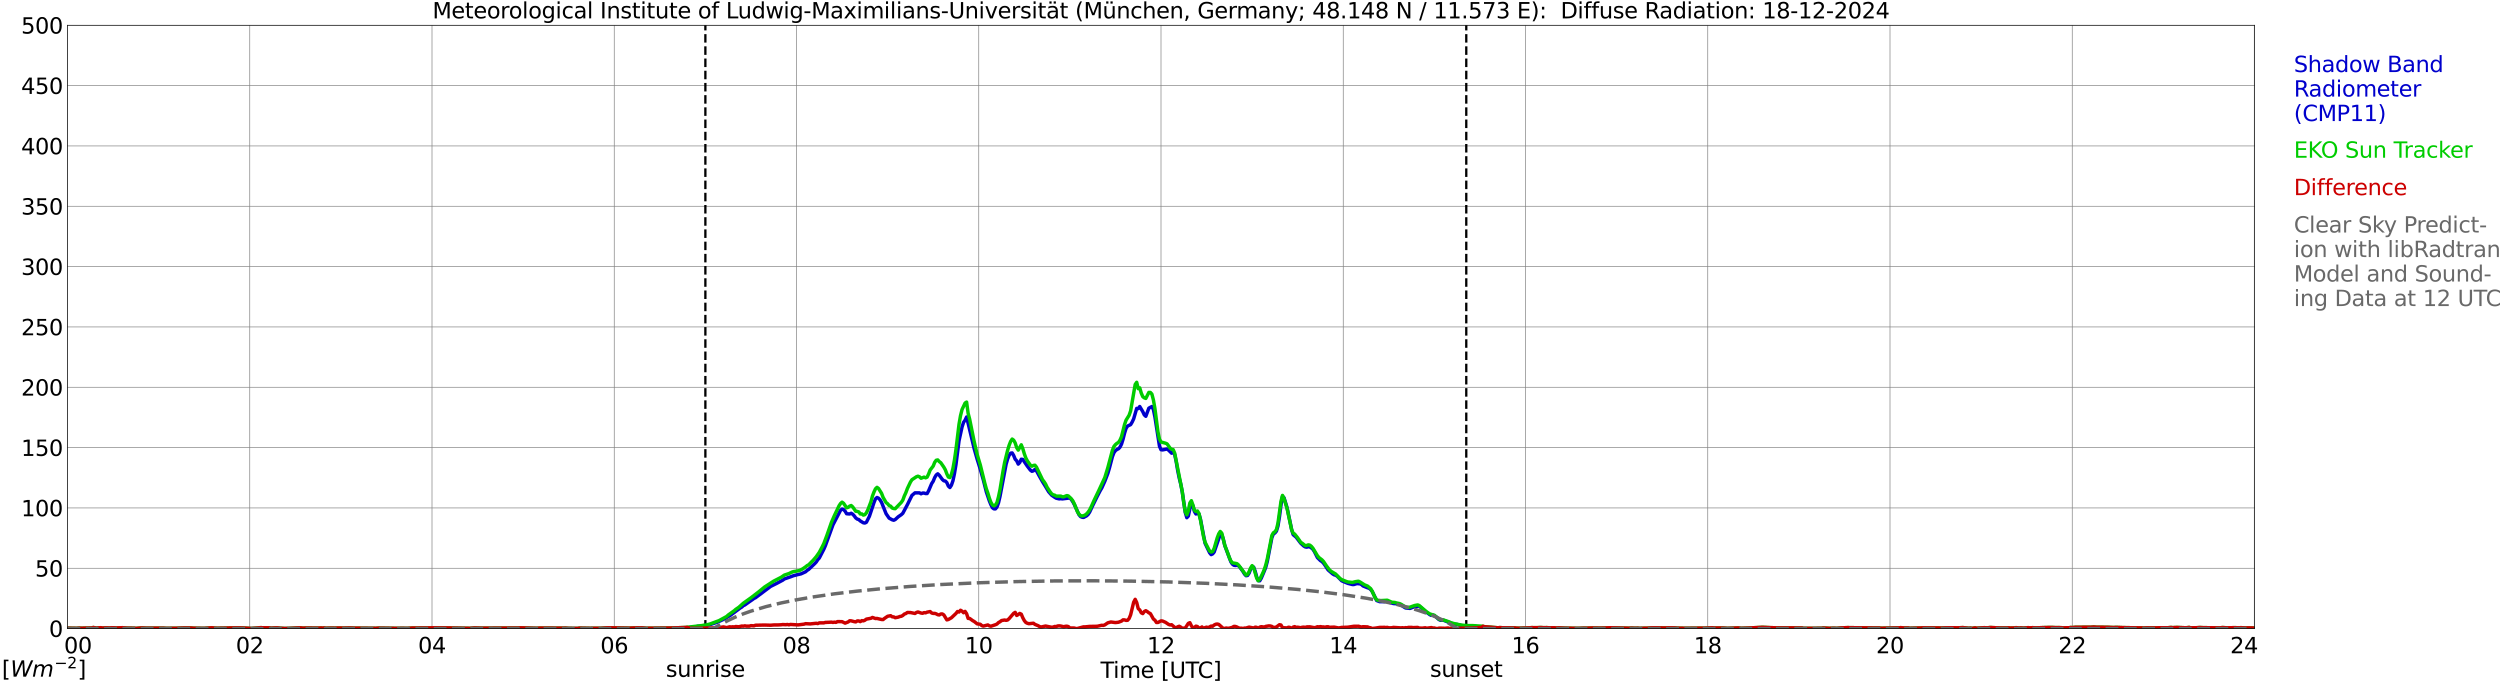 <?xml version="1.0" encoding="utf-8" standalone="no"?>
<!DOCTYPE svg PUBLIC "-//W3C//DTD SVG 1.1//EN"
  "http://www.w3.org/Graphics/SVG/1.1/DTD/svg11.dtd">
<svg xmlns:xlink="http://www.w3.org/1999/xlink" width="1085.4pt" height="296.64pt" viewBox="0 0 1085.4 296.64" xmlns="http://www.w3.org/2000/svg" version="1.1">
 <defs>
  <style type="text/css">*{stroke-linejoin: round; stroke-linecap: butt}</style>
 </defs>
 <g id="figure_1">
  <g id="patch_1">
   <path d="M 0 296.64 
L 1085.4 296.64 
L 1085.4 0 
L 0 0 
z
" style="fill: #ffffff"/>
  </g>
  <g id="axes_1">
   <g id="patch_2">
    <path d="M 29.306 272.909 
L 978.814 272.909 
L 978.814 10.976 
L 29.306 10.976 
z
" style="fill: #ffffff"/>
   </g>
   <g id="patch_3">
    <path d="M 978.814 272.909 
L 978.814 272.909 
L 978.814 10.976 
L 978.814 10.976 
z
" clip-path="url(#p27b254e127)" style="fill: #d3d3d3; opacity: 0.25; stroke: #d3d3d3; stroke-linejoin: miter"/>
   </g>
   <g id="matplotlib.axis_1">
    <g id="xtick_1">
     <g id="line2d_1">
      <path d="M 29.306 272.909 
L 29.306 10.976 
" clip-path="url(#p27b254e127)" style="fill: none; stroke: #808080; stroke-width: 0.3; stroke-linecap: square"/>
     </g>
     <g id="line2d_2"/>
     <g id="text_1">
      <!--    00 -->
      <g transform="translate(18.733 283.627) scale(0.095 -0.095)">
       <defs>
        <path id="DejaVuSans-20" transform="scale(0.016)"/>
        <path id="DejaVuSans-30" d="M 2034 4250 
Q 1547 4250 1301 3770 
Q 1056 3291 1056 2328 
Q 1056 1369 1301 889 
Q 1547 409 2034 409 
Q 2525 409 2770 889 
Q 3016 1369 3016 2328 
Q 3016 3291 2770 3770 
Q 2525 4250 2034 4250 
z
M 2034 4750 
Q 2819 4750 3233 4129 
Q 3647 3509 3647 2328 
Q 3647 1150 3233 529 
Q 2819 -91 2034 -91 
Q 1250 -91 836 529 
Q 422 1150 422 2328 
Q 422 3509 836 4129 
Q 1250 4750 2034 4750 
z
" transform="scale(0.016)"/>
       </defs>
       <use xlink:href="#DejaVuSans-20"/>
       <use xlink:href="#DejaVuSans-20" transform="translate(31.787 0)"/>
       <use xlink:href="#DejaVuSans-20" transform="translate(63.574 0)"/>
       <use xlink:href="#DejaVuSans-30" transform="translate(95.361 0)"/>
       <use xlink:href="#DejaVuSans-30" transform="translate(158.984 0)"/>
      </g>
     </g>
    </g>
    <g id="xtick_2">
     <g id="line2d_3">
      <path d="M 108.431 272.909 
L 108.431 10.976 
" clip-path="url(#p27b254e127)" style="fill: none; stroke: #808080; stroke-width: 0.3; stroke-linecap: square"/>
     </g>
     <g id="line2d_4"/>
     <g id="text_2">
      <!-- 02 -->
      <g transform="translate(102.387 283.627) scale(0.095 -0.095)">
       <defs>
        <path id="DejaVuSans-32" d="M 1228 531 
L 3431 531 
L 3431 0 
L 469 0 
L 469 531 
Q 828 903 1448 1529 
Q 2069 2156 2228 2338 
Q 2531 2678 2651 2914 
Q 2772 3150 2772 3378 
Q 2772 3750 2511 3984 
Q 2250 4219 1831 4219 
Q 1534 4219 1204 4116 
Q 875 4013 500 3803 
L 500 4441 
Q 881 4594 1212 4672 
Q 1544 4750 1819 4750 
Q 2544 4750 2975 4387 
Q 3406 4025 3406 3419 
Q 3406 3131 3298 2873 
Q 3191 2616 2906 2266 
Q 2828 2175 2409 1742 
Q 1991 1309 1228 531 
z
" transform="scale(0.016)"/>
       </defs>
       <use xlink:href="#DejaVuSans-30"/>
       <use xlink:href="#DejaVuSans-32" transform="translate(63.623 0)"/>
      </g>
     </g>
    </g>
    <g id="xtick_3">
     <g id="line2d_5">
      <path d="M 187.557 272.909 
L 187.557 10.976 
" clip-path="url(#p27b254e127)" style="fill: none; stroke: #808080; stroke-width: 0.3; stroke-linecap: square"/>
     </g>
     <g id="line2d_6"/>
     <g id="text_3">
      <!-- 04 -->
      <g transform="translate(181.513 283.627) scale(0.095 -0.095)">
       <defs>
        <path id="DejaVuSans-34" d="M 2419 4116 
L 825 1625 
L 2419 1625 
L 2419 4116 
z
M 2253 4666 
L 3047 4666 
L 3047 1625 
L 3713 1625 
L 3713 1100 
L 3047 1100 
L 3047 0 
L 2419 0 
L 2419 1100 
L 313 1100 
L 313 1709 
L 2253 4666 
z
" transform="scale(0.016)"/>
       </defs>
       <use xlink:href="#DejaVuSans-30"/>
       <use xlink:href="#DejaVuSans-34" transform="translate(63.623 0)"/>
      </g>
     </g>
    </g>
    <g id="xtick_4">
     <g id="line2d_7">
      <path d="M 266.683 272.909 
L 266.683 10.976 
" clip-path="url(#p27b254e127)" style="fill: none; stroke: #808080; stroke-width: 0.3; stroke-linecap: square"/>
     </g>
     <g id="line2d_8"/>
     <g id="text_4">
      <!-- 06 -->
      <g transform="translate(260.638 283.627) scale(0.095 -0.095)">
       <defs>
        <path id="DejaVuSans-36" d="M 2113 2584 
Q 1688 2584 1439 2293 
Q 1191 2003 1191 1497 
Q 1191 994 1439 701 
Q 1688 409 2113 409 
Q 2538 409 2786 701 
Q 3034 994 3034 1497 
Q 3034 2003 2786 2293 
Q 2538 2584 2113 2584 
z
M 3366 4563 
L 3366 3988 
Q 3128 4100 2886 4159 
Q 2644 4219 2406 4219 
Q 1781 4219 1451 3797 
Q 1122 3375 1075 2522 
Q 1259 2794 1537 2939 
Q 1816 3084 2150 3084 
Q 2853 3084 3261 2657 
Q 3669 2231 3669 1497 
Q 3669 778 3244 343 
Q 2819 -91 2113 -91 
Q 1303 -91 875 529 
Q 447 1150 447 2328 
Q 447 3434 972 4092 
Q 1497 4750 2381 4750 
Q 2619 4750 2861 4703 
Q 3103 4656 3366 4563 
z
" transform="scale(0.016)"/>
       </defs>
       <use xlink:href="#DejaVuSans-30"/>
       <use xlink:href="#DejaVuSans-36" transform="translate(63.623 0)"/>
      </g>
     </g>
    </g>
    <g id="xtick_5">
     <g id="line2d_9">
      <path d="M 345.808 272.909 
L 345.808 10.976 
" clip-path="url(#p27b254e127)" style="fill: none; stroke: #808080; stroke-width: 0.3; stroke-linecap: square"/>
     </g>
     <g id="line2d_10"/>
     <g id="text_5">
      <!-- 08 -->
      <g transform="translate(339.764 283.627) scale(0.095 -0.095)">
       <defs>
        <path id="DejaVuSans-38" d="M 2034 2216 
Q 1584 2216 1326 1975 
Q 1069 1734 1069 1313 
Q 1069 891 1326 650 
Q 1584 409 2034 409 
Q 2484 409 2743 651 
Q 3003 894 3003 1313 
Q 3003 1734 2745 1975 
Q 2488 2216 2034 2216 
z
M 1403 2484 
Q 997 2584 770 2862 
Q 544 3141 544 3541 
Q 544 4100 942 4425 
Q 1341 4750 2034 4750 
Q 2731 4750 3128 4425 
Q 3525 4100 3525 3541 
Q 3525 3141 3298 2862 
Q 3072 2584 2669 2484 
Q 3125 2378 3379 2068 
Q 3634 1759 3634 1313 
Q 3634 634 3220 271 
Q 2806 -91 2034 -91 
Q 1263 -91 848 271 
Q 434 634 434 1313 
Q 434 1759 690 2068 
Q 947 2378 1403 2484 
z
M 1172 3481 
Q 1172 3119 1398 2916 
Q 1625 2713 2034 2713 
Q 2441 2713 2670 2916 
Q 2900 3119 2900 3481 
Q 2900 3844 2670 4047 
Q 2441 4250 2034 4250 
Q 1625 4250 1398 4047 
Q 1172 3844 1172 3481 
z
" transform="scale(0.016)"/>
       </defs>
       <use xlink:href="#DejaVuSans-30"/>
       <use xlink:href="#DejaVuSans-38" transform="translate(63.623 0)"/>
      </g>
     </g>
    </g>
    <g id="xtick_6">
     <g id="line2d_11">
      <path d="M 424.934 272.909 
L 424.934 10.976 
" clip-path="url(#p27b254e127)" style="fill: none; stroke: #808080; stroke-width: 0.3; stroke-linecap: square"/>
     </g>
     <g id="line2d_12"/>
     <g id="text_6">
      <!-- 10 -->
      <g transform="translate(418.89 283.627) scale(0.095 -0.095)">
       <defs>
        <path id="DejaVuSans-31" d="M 794 531 
L 1825 531 
L 1825 4091 
L 703 3866 
L 703 4441 
L 1819 4666 
L 2450 4666 
L 2450 531 
L 3481 531 
L 3481 0 
L 794 0 
L 794 531 
z
" transform="scale(0.016)"/>
       </defs>
       <use xlink:href="#DejaVuSans-31"/>
       <use xlink:href="#DejaVuSans-30" transform="translate(63.623 0)"/>
      </g>
     </g>
    </g>
    <g id="xtick_7">
     <g id="line2d_13">
      <path d="M 504.06 272.909 
L 504.06 10.976 
" clip-path="url(#p27b254e127)" style="fill: none; stroke: #808080; stroke-width: 0.3; stroke-linecap: square"/>
     </g>
     <g id="line2d_14"/>
     <g id="text_7">
      <!-- 12 -->
      <g transform="translate(498.015 283.627) scale(0.095 -0.095)">
       <use xlink:href="#DejaVuSans-31"/>
       <use xlink:href="#DejaVuSans-32" transform="translate(63.623 0)"/>
      </g>
     </g>
    </g>
    <g id="xtick_8">
     <g id="line2d_15">
      <path d="M 583.185 272.909 
L 583.185 10.976 
" clip-path="url(#p27b254e127)" style="fill: none; stroke: #808080; stroke-width: 0.3; stroke-linecap: square"/>
     </g>
     <g id="line2d_16"/>
     <g id="text_8">
      <!-- 14 -->
      <g transform="translate(577.141 283.627) scale(0.095 -0.095)">
       <use xlink:href="#DejaVuSans-31"/>
       <use xlink:href="#DejaVuSans-34" transform="translate(63.623 0)"/>
      </g>
     </g>
    </g>
    <g id="xtick_9">
     <g id="line2d_17">
      <path d="M 662.311 272.909 
L 662.311 10.976 
" clip-path="url(#p27b254e127)" style="fill: none; stroke: #808080; stroke-width: 0.3; stroke-linecap: square"/>
     </g>
     <g id="line2d_18"/>
     <g id="text_9">
      <!-- 16 -->
      <g transform="translate(656.267 283.627) scale(0.095 -0.095)">
       <use xlink:href="#DejaVuSans-31"/>
       <use xlink:href="#DejaVuSans-36" transform="translate(63.623 0)"/>
      </g>
     </g>
    </g>
    <g id="xtick_10">
     <g id="line2d_19">
      <path d="M 741.437 272.909 
L 741.437 10.976 
" clip-path="url(#p27b254e127)" style="fill: none; stroke: #808080; stroke-width: 0.3; stroke-linecap: square"/>
     </g>
     <g id="line2d_20"/>
     <g id="text_10">
      <!-- 18 -->
      <g transform="translate(735.392 283.627) scale(0.095 -0.095)">
       <use xlink:href="#DejaVuSans-31"/>
       <use xlink:href="#DejaVuSans-38" transform="translate(63.623 0)"/>
      </g>
     </g>
    </g>
    <g id="xtick_11">
     <g id="line2d_21">
      <path d="M 820.562 272.909 
L 820.562 10.976 
" clip-path="url(#p27b254e127)" style="fill: none; stroke: #808080; stroke-width: 0.3; stroke-linecap: square"/>
     </g>
     <g id="line2d_22"/>
     <g id="text_11">
      <!-- 20 -->
      <g transform="translate(814.518 283.627) scale(0.095 -0.095)">
       <use xlink:href="#DejaVuSans-32"/>
       <use xlink:href="#DejaVuSans-30" transform="translate(63.623 0)"/>
      </g>
     </g>
    </g>
    <g id="xtick_12">
     <g id="line2d_23">
      <path d="M 899.688 272.909 
L 899.688 10.976 
" clip-path="url(#p27b254e127)" style="fill: none; stroke: #808080; stroke-width: 0.3; stroke-linecap: square"/>
     </g>
     <g id="line2d_24"/>
     <g id="text_12">
      <!-- 22 -->
      <g transform="translate(893.644 283.627) scale(0.095 -0.095)">
       <use xlink:href="#DejaVuSans-32"/>
       <use xlink:href="#DejaVuSans-32" transform="translate(63.623 0)"/>
      </g>
     </g>
    </g>
    <g id="xtick_13">
     <g id="line2d_25">
      <path d="M 978.814 272.909 
L 978.814 10.976 
" clip-path="url(#p27b254e127)" style="fill: none; stroke: #808080; stroke-width: 0.3; stroke-linecap: square"/>
     </g>
     <g id="line2d_26"/>
     <g id="text_13">
      <!-- 24    -->
      <g transform="translate(968.241 283.627) scale(0.095 -0.095)">
       <use xlink:href="#DejaVuSans-32"/>
       <use xlink:href="#DejaVuSans-34" transform="translate(63.623 0)"/>
       <use xlink:href="#DejaVuSans-20" transform="translate(127.246 0)"/>
       <use xlink:href="#DejaVuSans-20" transform="translate(159.033 0)"/>
       <use xlink:href="#DejaVuSans-20" transform="translate(190.82 0)"/>
      </g>
     </g>
    </g>
    <g id="text_14">
     <!-- Time [UTC] -->
     <g transform="translate(477.806 294.322) scale(0.095 -0.095)">
      <defs>
       <path id="DejaVuSans-54" d="M -19 4666 
L 3928 4666 
L 3928 4134 
L 2272 4134 
L 2272 0 
L 1638 0 
L 1638 4134 
L -19 4134 
L -19 4666 
z
" transform="scale(0.016)"/>
       <path id="DejaVuSans-69" d="M 603 3500 
L 1178 3500 
L 1178 0 
L 603 0 
L 603 3500 
z
M 603 4863 
L 1178 4863 
L 1178 4134 
L 603 4134 
L 603 4863 
z
" transform="scale(0.016)"/>
       <path id="DejaVuSans-6d" d="M 3328 2828 
Q 3544 3216 3844 3400 
Q 4144 3584 4550 3584 
Q 5097 3584 5394 3201 
Q 5691 2819 5691 2113 
L 5691 0 
L 5113 0 
L 5113 2094 
Q 5113 2597 4934 2840 
Q 4756 3084 4391 3084 
Q 3944 3084 3684 2787 
Q 3425 2491 3425 1978 
L 3425 0 
L 2847 0 
L 2847 2094 
Q 2847 2600 2669 2842 
Q 2491 3084 2119 3084 
Q 1678 3084 1418 2786 
Q 1159 2488 1159 1978 
L 1159 0 
L 581 0 
L 581 3500 
L 1159 3500 
L 1159 2956 
Q 1356 3278 1631 3431 
Q 1906 3584 2284 3584 
Q 2666 3584 2933 3390 
Q 3200 3197 3328 2828 
z
" transform="scale(0.016)"/>
       <path id="DejaVuSans-65" d="M 3597 1894 
L 3597 1613 
L 953 1613 
Q 991 1019 1311 708 
Q 1631 397 2203 397 
Q 2534 397 2845 478 
Q 3156 559 3463 722 
L 3463 178 
Q 3153 47 2828 -22 
Q 2503 -91 2169 -91 
Q 1331 -91 842 396 
Q 353 884 353 1716 
Q 353 2575 817 3079 
Q 1281 3584 2069 3584 
Q 2775 3584 3186 3129 
Q 3597 2675 3597 1894 
z
M 3022 2063 
Q 3016 2534 2758 2815 
Q 2500 3097 2075 3097 
Q 1594 3097 1305 2825 
Q 1016 2553 972 2059 
L 3022 2063 
z
" transform="scale(0.016)"/>
       <path id="DejaVuSans-5b" d="M 550 4863 
L 1875 4863 
L 1875 4416 
L 1125 4416 
L 1125 -397 
L 1875 -397 
L 1875 -844 
L 550 -844 
L 550 4863 
z
" transform="scale(0.016)"/>
       <path id="DejaVuSans-55" d="M 556 4666 
L 1191 4666 
L 1191 1831 
Q 1191 1081 1462 751 
Q 1734 422 2344 422 
Q 2950 422 3222 751 
Q 3494 1081 3494 1831 
L 3494 4666 
L 4128 4666 
L 4128 1753 
Q 4128 841 3676 375 
Q 3225 -91 2344 -91 
Q 1459 -91 1007 375 
Q 556 841 556 1753 
L 556 4666 
z
" transform="scale(0.016)"/>
       <path id="DejaVuSans-43" d="M 4122 4306 
L 4122 3641 
Q 3803 3938 3442 4084 
Q 3081 4231 2675 4231 
Q 1875 4231 1450 3742 
Q 1025 3253 1025 2328 
Q 1025 1406 1450 917 
Q 1875 428 2675 428 
Q 3081 428 3442 575 
Q 3803 722 4122 1019 
L 4122 359 
Q 3791 134 3420 21 
Q 3050 -91 2638 -91 
Q 1578 -91 968 557 
Q 359 1206 359 2328 
Q 359 3453 968 4101 
Q 1578 4750 2638 4750 
Q 3056 4750 3426 4639 
Q 3797 4528 4122 4306 
z
" transform="scale(0.016)"/>
       <path id="DejaVuSans-5d" d="M 1947 4863 
L 1947 -844 
L 622 -844 
L 622 -397 
L 1369 -397 
L 1369 4416 
L 622 4416 
L 622 4863 
L 1947 4863 
z
" transform="scale(0.016)"/>
      </defs>
      <use xlink:href="#DejaVuSans-54"/>
      <use xlink:href="#DejaVuSans-69" transform="translate(57.959 0)"/>
      <use xlink:href="#DejaVuSans-6d" transform="translate(85.742 0)"/>
      <use xlink:href="#DejaVuSans-65" transform="translate(183.154 0)"/>
      <use xlink:href="#DejaVuSans-20" transform="translate(244.678 0)"/>
      <use xlink:href="#DejaVuSans-5b" transform="translate(276.465 0)"/>
      <use xlink:href="#DejaVuSans-55" transform="translate(315.479 0)"/>
      <use xlink:href="#DejaVuSans-54" transform="translate(388.672 0)"/>
      <use xlink:href="#DejaVuSans-43" transform="translate(443.881 0)"/>
      <use xlink:href="#DejaVuSans-5d" transform="translate(513.705 0)"/>
     </g>
    </g>
   </g>
   <g id="matplotlib.axis_2">
    <g id="ytick_1">
     <g id="line2d_27">
      <path d="M 29.306 272.909 
L 978.814 272.909 
" clip-path="url(#p27b254e127)" style="fill: none; stroke: #808080; stroke-width: 0.3; stroke-linecap: square"/>
     </g>
     <g id="line2d_28"/>
     <g id="text_15">
      <!-- 0 -->
      <g transform="translate(21.261 276.518) scale(0.095 -0.095)">
       <use xlink:href="#DejaVuSans-30"/>
      </g>
     </g>
    </g>
    <g id="ytick_2">
     <g id="line2d_29">
      <path d="M 29.306 246.715 
L 978.814 246.715 
" clip-path="url(#p27b254e127)" style="fill: none; stroke: #808080; stroke-width: 0.3; stroke-linecap: square"/>
     </g>
     <g id="line2d_30"/>
     <g id="text_16">
      <!-- 50 -->
      <g transform="translate(15.217 250.325) scale(0.095 -0.095)">
       <defs>
        <path id="DejaVuSans-35" d="M 691 4666 
L 3169 4666 
L 3169 4134 
L 1269 4134 
L 1269 2991 
Q 1406 3038 1543 3061 
Q 1681 3084 1819 3084 
Q 2600 3084 3056 2656 
Q 3513 2228 3513 1497 
Q 3513 744 3044 326 
Q 2575 -91 1722 -91 
Q 1428 -91 1123 -41 
Q 819 9 494 109 
L 494 744 
Q 775 591 1075 516 
Q 1375 441 1709 441 
Q 2250 441 2565 725 
Q 2881 1009 2881 1497 
Q 2881 1984 2565 2268 
Q 2250 2553 1709 2553 
Q 1456 2553 1204 2497 
Q 953 2441 691 2322 
L 691 4666 
z
" transform="scale(0.016)"/>
       </defs>
       <use xlink:href="#DejaVuSans-35"/>
       <use xlink:href="#DejaVuSans-30" transform="translate(63.623 0)"/>
      </g>
     </g>
    </g>
    <g id="ytick_3">
     <g id="line2d_31">
      <path d="M 29.306 220.522 
L 978.814 220.522 
" clip-path="url(#p27b254e127)" style="fill: none; stroke: #808080; stroke-width: 0.3; stroke-linecap: square"/>
     </g>
     <g id="line2d_32"/>
     <g id="text_17">
      <!-- 100 -->
      <g transform="translate(9.173 224.131) scale(0.095 -0.095)">
       <use xlink:href="#DejaVuSans-31"/>
       <use xlink:href="#DejaVuSans-30" transform="translate(63.623 0)"/>
       <use xlink:href="#DejaVuSans-30" transform="translate(127.246 0)"/>
      </g>
     </g>
    </g>
    <g id="ytick_4">
     <g id="line2d_33">
      <path d="M 29.306 194.329 
L 978.814 194.329 
" clip-path="url(#p27b254e127)" style="fill: none; stroke: #808080; stroke-width: 0.3; stroke-linecap: square"/>
     </g>
     <g id="line2d_34"/>
     <g id="text_18">
      <!-- 150 -->
      <g transform="translate(9.173 197.938) scale(0.095 -0.095)">
       <use xlink:href="#DejaVuSans-31"/>
       <use xlink:href="#DejaVuSans-35" transform="translate(63.623 0)"/>
       <use xlink:href="#DejaVuSans-30" transform="translate(127.246 0)"/>
      </g>
     </g>
    </g>
    <g id="ytick_5">
     <g id="line2d_35">
      <path d="M 29.306 168.136 
L 978.814 168.136 
" clip-path="url(#p27b254e127)" style="fill: none; stroke: #808080; stroke-width: 0.3; stroke-linecap: square"/>
     </g>
     <g id="line2d_36"/>
     <g id="text_19">
      <!-- 200 -->
      <g transform="translate(9.173 171.745) scale(0.095 -0.095)">
       <use xlink:href="#DejaVuSans-32"/>
       <use xlink:href="#DejaVuSans-30" transform="translate(63.623 0)"/>
       <use xlink:href="#DejaVuSans-30" transform="translate(127.246 0)"/>
      </g>
     </g>
    </g>
    <g id="ytick_6">
     <g id="line2d_37">
      <path d="M 29.306 141.942 
L 978.814 141.942 
" clip-path="url(#p27b254e127)" style="fill: none; stroke: #808080; stroke-width: 0.3; stroke-linecap: square"/>
     </g>
     <g id="line2d_38"/>
     <g id="text_20">
      <!-- 250 -->
      <g transform="translate(9.173 145.551) scale(0.095 -0.095)">
       <use xlink:href="#DejaVuSans-32"/>
       <use xlink:href="#DejaVuSans-35" transform="translate(63.623 0)"/>
       <use xlink:href="#DejaVuSans-30" transform="translate(127.246 0)"/>
      </g>
     </g>
    </g>
    <g id="ytick_7">
     <g id="line2d_39">
      <path d="M 29.306 115.749 
L 978.814 115.749 
" clip-path="url(#p27b254e127)" style="fill: none; stroke: #808080; stroke-width: 0.3; stroke-linecap: square"/>
     </g>
     <g id="line2d_40"/>
     <g id="text_21">
      <!-- 300 -->
      <g transform="translate(9.173 119.358) scale(0.095 -0.095)">
       <defs>
        <path id="DejaVuSans-33" d="M 2597 2516 
Q 3050 2419 3304 2112 
Q 3559 1806 3559 1356 
Q 3559 666 3084 287 
Q 2609 -91 1734 -91 
Q 1441 -91 1130 -33 
Q 819 25 488 141 
L 488 750 
Q 750 597 1062 519 
Q 1375 441 1716 441 
Q 2309 441 2620 675 
Q 2931 909 2931 1356 
Q 2931 1769 2642 2001 
Q 2353 2234 1838 2234 
L 1294 2234 
L 1294 2753 
L 1863 2753 
Q 2328 2753 2575 2939 
Q 2822 3125 2822 3475 
Q 2822 3834 2567 4026 
Q 2313 4219 1838 4219 
Q 1578 4219 1281 4162 
Q 984 4106 628 3988 
L 628 4550 
Q 988 4650 1302 4700 
Q 1616 4750 1894 4750 
Q 2613 4750 3031 4423 
Q 3450 4097 3450 3541 
Q 3450 3153 3228 2886 
Q 3006 2619 2597 2516 
z
" transform="scale(0.016)"/>
       </defs>
       <use xlink:href="#DejaVuSans-33"/>
       <use xlink:href="#DejaVuSans-30" transform="translate(63.623 0)"/>
       <use xlink:href="#DejaVuSans-30" transform="translate(127.246 0)"/>
      </g>
     </g>
    </g>
    <g id="ytick_8">
     <g id="line2d_41">
      <path d="M 29.306 89.556 
L 978.814 89.556 
" clip-path="url(#p27b254e127)" style="fill: none; stroke: #808080; stroke-width: 0.3; stroke-linecap: square"/>
     </g>
     <g id="line2d_42"/>
     <g id="text_22">
      <!-- 350 -->
      <g transform="translate(9.173 93.165) scale(0.095 -0.095)">
       <use xlink:href="#DejaVuSans-33"/>
       <use xlink:href="#DejaVuSans-35" transform="translate(63.623 0)"/>
       <use xlink:href="#DejaVuSans-30" transform="translate(127.246 0)"/>
      </g>
     </g>
    </g>
    <g id="ytick_9">
     <g id="line2d_43">
      <path d="M 29.306 63.362 
L 978.814 63.362 
" clip-path="url(#p27b254e127)" style="fill: none; stroke: #808080; stroke-width: 0.3; stroke-linecap: square"/>
     </g>
     <g id="line2d_44"/>
     <g id="text_23">
      <!-- 400 -->
      <g transform="translate(9.173 66.972) scale(0.095 -0.095)">
       <use xlink:href="#DejaVuSans-34"/>
       <use xlink:href="#DejaVuSans-30" transform="translate(63.623 0)"/>
       <use xlink:href="#DejaVuSans-30" transform="translate(127.246 0)"/>
      </g>
     </g>
    </g>
    <g id="ytick_10">
     <g id="line2d_45">
      <path d="M 29.306 37.169 
L 978.814 37.169 
" clip-path="url(#p27b254e127)" style="fill: none; stroke: #808080; stroke-width: 0.3; stroke-linecap: square"/>
     </g>
     <g id="line2d_46"/>
     <g id="text_24">
      <!-- 450 -->
      <g transform="translate(9.173 40.778) scale(0.095 -0.095)">
       <use xlink:href="#DejaVuSans-34"/>
       <use xlink:href="#DejaVuSans-35" transform="translate(63.623 0)"/>
       <use xlink:href="#DejaVuSans-30" transform="translate(127.246 0)"/>
      </g>
     </g>
    </g>
    <g id="ytick_11">
     <g id="line2d_47">
      <path d="M 29.306 10.976 
L 978.814 10.976 
" clip-path="url(#p27b254e127)" style="fill: none; stroke: #808080; stroke-width: 0.3; stroke-linecap: square"/>
     </g>
     <g id="line2d_48"/>
     <g id="text_25">
      <!-- 500 -->
      <g transform="translate(9.173 14.585) scale(0.095 -0.095)">
       <use xlink:href="#DejaVuSans-35"/>
       <use xlink:href="#DejaVuSans-30" transform="translate(63.623 0)"/>
       <use xlink:href="#DejaVuSans-30" transform="translate(127.246 0)"/>
      </g>
     </g>
    </g>
   </g>
   <g id="line2d_49">
    <path d="M 306.246 272.909 
L 306.246 10.976 
" clip-path="url(#p27b254e127)" style="fill: none; stroke-dasharray: 3.7,1.6; stroke-dashoffset: 0; stroke: #000000"/>
   </g>
   <g id="line2d_50">
    <path d="M 636.595 272.909 
L 636.595 10.976 
" clip-path="url(#p27b254e127)" style="fill: none; stroke-dasharray: 3.7,1.6; stroke-dashoffset: 0; stroke: #000000"/>
   </g>
   <g id="line2d_51">
    <path d="M 29.306 272.909 
L 298.333 272.909 
L 299.652 272.411 
L 300.311 272.411 
L 300.971 272.212 
L 302.289 272.107 
L 302.949 271.908 
L 304.927 271.809 
L 308.224 271.201 
L 311.521 270.096 
L 314.818 268.582 
L 316.136 267.675 
L 316.796 267.372 
L 321.411 263.951 
L 322.071 263.547 
L 322.73 262.94 
L 323.39 262.641 
L 325.368 261.227 
L 326.686 260.32 
L 327.346 259.817 
L 328.005 259.514 
L 334.599 254.579 
L 337.236 253.269 
L 338.555 252.567 
L 339.874 251.86 
L 340.533 251.357 
L 343.171 250.451 
L 344.49 249.948 
L 346.468 249.44 
L 347.787 249.141 
L 349.765 248.235 
L 350.424 247.627 
L 351.083 247.224 
L 353.721 244.709 
L 354.38 244.002 
L 355.04 242.996 
L 355.699 242.289 
L 357.677 238.459 
L 358.337 236.951 
L 361.634 227.882 
L 364.93 221.533 
L 365.59 221.03 
L 366.249 221.235 
L 366.909 221.937 
L 367.568 223.047 
L 368.887 223.147 
L 369.546 222.843 
L 370.206 223.246 
L 370.865 223.953 
L 371.524 224.86 
L 372.184 225.363 
L 372.843 225.567 
L 373.502 226.169 
L 374.821 226.976 
L 375.481 227.076 
L 376.14 226.772 
L 377.459 224.153 
L 378.777 220.224 
L 379.437 218.212 
L 380.096 216.598 
L 380.756 215.996 
L 381.415 216.295 
L 382.074 217.002 
L 382.734 218.112 
L 384.712 223.047 
L 386.031 224.959 
L 387.349 225.667 
L 388.009 225.866 
L 388.668 225.567 
L 389.987 224.357 
L 391.306 223.451 
L 391.965 222.843 
L 393.943 219.118 
L 395.921 215.09 
L 397.24 213.979 
L 399.218 213.979 
L 399.878 214.382 
L 400.537 214.079 
L 401.196 214.079 
L 401.856 214.283 
L 402.515 214.283 
L 403.175 213.073 
L 404.493 209.951 
L 405.153 208.945 
L 405.812 207.331 
L 406.471 206.221 
L 407.131 205.718 
L 407.79 206.325 
L 409.109 208.138 
L 409.768 208.74 
L 410.428 208.84 
L 411.087 209.547 
L 411.746 211.056 
L 412.406 211.664 
L 413.065 210.658 
L 413.725 208.74 
L 414.384 205.618 
L 415.043 201.689 
L 416.362 191.411 
L 417.681 185.371 
L 418.34 183.354 
L 419 182.448 
L 419.659 181.038 
L 422.956 194.837 
L 424.275 199.473 
L 425.593 203.706 
L 426.912 208.337 
L 428.231 213.576 
L 429.55 217.505 
L 430.209 219.118 
L 430.869 220.428 
L 431.528 220.931 
L 432.187 220.931 
L 432.847 220.124 
L 433.506 218.311 
L 434.165 215.493 
L 436.803 201.59 
L 437.462 199.269 
L 438.122 197.661 
L 438.781 196.754 
L 439.44 196.65 
L 440.1 197.76 
L 440.759 199.374 
L 441.419 200.076 
L 442.078 201.49 
L 442.737 200.783 
L 443.397 199.374 
L 444.056 199.473 
L 446.034 202.396 
L 447.353 204.109 
L 448.012 204.612 
L 448.672 204.408 
L 449.331 203.806 
L 449.991 204.408 
L 451.309 206.828 
L 452.628 209.144 
L 453.947 211.26 
L 455.266 213.476 
L 456.584 214.985 
L 457.903 215.896 
L 458.563 216.295 
L 459.881 216.598 
L 460.541 216.499 
L 461.2 216.598 
L 464.497 216.195 
L 465.156 216.902 
L 465.816 217.908 
L 466.475 219.118 
L 468.453 223.451 
L 469.113 224.257 
L 469.772 224.556 
L 470.431 224.661 
L 471.75 223.953 
L 472.409 223.351 
L 473.069 222.34 
L 474.388 219.522 
L 476.366 215.493 
L 477.685 212.973 
L 478.344 211.863 
L 479.663 208.945 
L 480.981 205.519 
L 481.641 203.303 
L 482.96 198.263 
L 483.619 196.55 
L 484.278 195.644 
L 484.938 195.141 
L 485.597 194.837 
L 486.256 194.135 
L 486.916 192.825 
L 487.575 190.709 
L 488.235 188.09 
L 488.894 185.973 
L 489.553 184.967 
L 490.872 184.36 
L 491.532 183.254 
L 492.191 181.845 
L 493.51 177.308 
L 494.169 177.408 
L 494.828 176.502 
L 496.147 178.718 
L 496.807 180.132 
L 497.466 180.735 
L 498.785 177.209 
L 500.103 176.502 
L 500.763 177.811 
L 501.422 181.038 
L 503.4 193.732 
L 504.06 195.24 
L 504.719 195.34 
L 506.697 194.942 
L 507.357 195.445 
L 508.675 196.754 
L 509.335 196.351 
L 509.994 197.257 
L 510.654 200.38 
L 511.313 204.309 
L 511.972 207.53 
L 512.632 210.15 
L 513.291 213.576 
L 514.61 222.544 
L 515.269 224.76 
L 515.929 224.053 
L 516.588 220.931 
L 517.247 218.615 
L 517.907 219.522 
L 518.566 222.041 
L 519.226 223.147 
L 519.885 222.743 
L 520.544 223.147 
L 521.204 225.462 
L 523.182 235.84 
L 525.16 239.973 
L 525.819 240.78 
L 526.479 240.476 
L 527.138 239.669 
L 529.776 232.011 
L 530.435 232.011 
L 531.094 234.027 
L 531.754 236.851 
L 534.391 243.902 
L 535.051 244.908 
L 535.71 245.411 
L 536.369 245.511 
L 537.029 245.411 
L 537.688 245.615 
L 538.348 246.317 
L 539.666 248.13 
L 540.326 249.241 
L 540.985 249.948 
L 541.644 249.843 
L 542.304 248.837 
L 542.963 247.124 
L 543.623 246.019 
L 544.282 246.218 
L 544.941 248.03 
L 545.601 250.451 
L 546.26 252.059 
L 546.919 252.164 
L 547.579 251.053 
L 548.898 247.931 
L 549.557 246.218 
L 550.216 243.698 
L 552.195 233.425 
L 552.854 231.811 
L 553.513 231.408 
L 554.173 230.601 
L 554.832 228.385 
L 555.491 224.357 
L 556.151 219.218 
L 556.81 215.493 
L 557.47 216.096 
L 558.788 220.428 
L 560.107 226.672 
L 560.766 229.899 
L 561.426 232.115 
L 562.745 233.221 
L 564.723 235.84 
L 566.042 237.05 
L 566.701 237.454 
L 567.36 237.553 
L 568.02 237.354 
L 568.679 237.454 
L 569.338 237.857 
L 569.998 238.459 
L 570.657 239.47 
L 571.976 242.09 
L 573.295 243.399 
L 573.954 243.798 
L 574.613 244.505 
L 575.273 245.411 
L 576.592 247.428 
L 578.57 249.141 
L 579.229 249.544 
L 579.889 249.743 
L 580.548 250.147 
L 582.526 252.164 
L 585.164 253.269 
L 587.142 253.772 
L 587.801 253.772 
L 589.12 253.369 
L 590.439 253.473 
L 591.098 253.772 
L 591.757 254.38 
L 593.736 255.186 
L 594.395 255.385 
L 595.054 255.888 
L 595.714 256.695 
L 597.692 260.724 
L 599.011 261.227 
L 600.989 261.227 
L 601.648 261.028 
L 602.967 261.227 
L 603.626 261.63 
L 604.945 262.033 
L 606.264 262.133 
L 607.582 262.437 
L 608.242 262.641 
L 609.561 263.547 
L 610.22 263.951 
L 612.198 264.15 
L 614.176 263.343 
L 616.154 263.144 
L 617.473 264.249 
L 618.792 265.459 
L 620.111 266.366 
L 620.77 266.869 
L 621.429 267.172 
L 622.089 267.073 
L 623.408 267.775 
L 624.726 268.985 
L 625.386 269.289 
L 626.705 269.289 
L 628.023 269.792 
L 628.683 270.096 
L 629.342 270.195 
L 630.001 270.599 
L 631.98 271.101 
L 632.639 271.101 
L 634.617 271.604 
L 635.936 271.704 
L 637.255 271.809 
L 640.552 271.908 
L 641.87 272.212 
L 643.189 272.312 
L 643.848 272.909 
L 978.154 272.909 
L 978.154 272.909 
" clip-path="url(#p27b254e127)" style="fill: none; stroke: #0000cc; stroke-width: 1.5; stroke-linecap: square"/>
   </g>
   <g id="line2d_52">
    <path d="M 28.646 272.739 
L 31.943 272.754 
L 33.262 272.794 
L 34.581 272.687 
L 35.24 272.748 
L 37.218 272.683 
L 39.856 272.649 
L 40.515 272.422 
L 41.834 272.705 
L 43.153 272.546 
L 43.812 272.515 
L 44.472 272.679 
L 45.79 272.565 
L 47.768 272.641 
L 48.428 272.519 
L 49.747 272.566 
L 50.406 272.644 
L 51.725 272.571 
L 53.043 272.515 
L 55.022 272.688 
L 58.319 272.737 
L 58.978 272.832 
L 61.615 272.598 
L 63.594 272.713 
L 70.847 272.699 
L 72.166 272.798 
L 76.781 272.751 
L 78.1 272.684 
L 80.078 272.612 
L 81.397 272.631 
L 82.716 272.619 
L 84.034 272.729 
L 88.65 272.808 
L 91.947 272.544 
L 93.266 272.709 
L 94.584 272.761 
L 95.903 272.71 
L 97.222 272.696 
L 99.86 272.624 
L 102.497 272.58 
L 105.135 272.612 
L 109.091 272.849 
L 111.728 272.65 
L 113.047 272.491 
L 114.366 272.545 
L 117.003 272.576 
L 117.663 272.715 
L 118.982 272.619 
L 120.3 272.563 
L 121.619 272.737 
L 123.597 272.86 
L 125.575 272.81 
L 130.191 272.548 
L 131.51 272.705 
L 132.829 272.647 
L 134.807 272.657 
L 137.444 272.684 
L 138.763 272.665 
L 139.422 272.619 
L 140.082 272.701 
L 140.741 272.592 
L 141.4 272.746 
L 144.038 272.665 
L 145.357 272.704 
L 146.676 272.643 
L 149.313 272.679 
L 151.951 272.61 
L 153.929 272.699 
L 163.16 272.783 
L 164.479 272.685 
L 172.391 272.8 
L 174.37 272.769 
L 177.007 272.794 
L 178.985 272.657 
L 186.238 272.604 
L 188.216 272.543 
L 190.854 272.599 
L 192.832 272.58 
L 204.042 272.791 
L 206.02 272.601 
L 208.657 272.696 
L 210.635 272.707 
L 225.142 272.645 
L 225.801 272.566 
L 227.12 272.595 
L 229.757 272.677 
L 233.054 272.772 
L 234.373 272.682 
L 239.648 272.669 
L 240.967 272.722 
L 245.583 272.69 
L 246.901 272.793 
L 250.198 272.829 
L 250.858 272.82 
L 251.517 272.698 
L 256.133 272.785 
L 258.111 272.762 
L 260.748 272.767 
L 264.045 272.538 
L 273.277 272.708 
L 275.255 272.609 
L 275.914 272.637 
L 276.573 272.552 
L 277.892 272.602 
L 278.552 272.555 
L 280.53 272.761 
L 290.42 272.651 
L 291.739 272.631 
L 297.674 272.413 
L 304.927 271.566 
L 305.586 271.427 
L 306.246 271.418 
L 308.224 270.92 
L 312.18 269.448 
L 314.818 268.005 
L 315.477 267.647 
L 316.136 267.028 
L 318.774 265.151 
L 319.433 264.561 
L 320.752 263.664 
L 322.73 261.894 
L 326.027 259.548 
L 329.324 257.012 
L 331.961 254.848 
L 335.918 252.299 
L 339.215 250.597 
L 340.533 249.682 
L 342.512 249.023 
L 343.83 248.392 
L 344.49 248.17 
L 345.808 247.957 
L 347.127 247.685 
L 348.446 247.01 
L 349.765 246.1 
L 350.424 245.561 
L 351.083 245.211 
L 353.062 243.228 
L 354.38 241.695 
L 355.699 239.804 
L 357.018 237.323 
L 357.677 235.972 
L 358.996 232.469 
L 360.974 226.798 
L 362.293 223.771 
L 363.612 221.008 
L 364.271 219.609 
L 364.93 218.612 
L 365.59 218.024 
L 366.249 218.508 
L 367.568 220.464 
L 368.227 220.27 
L 368.887 219.745 
L 369.546 219.479 
L 370.206 220.079 
L 371.524 221.958 
L 372.184 222.037 
L 372.843 222.243 
L 373.502 223.148 
L 374.162 223.111 
L 374.821 223.633 
L 375.481 223.456 
L 376.14 222.664 
L 376.799 221.31 
L 378.118 217.866 
L 378.777 215.388 
L 379.437 213.629 
L 380.096 212.231 
L 380.756 211.59 
L 381.415 212.073 
L 382.734 214.165 
L 383.393 215.912 
L 384.712 218.213 
L 385.371 218.706 
L 386.031 219.501 
L 386.69 219.764 
L 387.349 220.559 
L 388.009 220.786 
L 388.668 220.847 
L 391.306 218.103 
L 391.965 217.14 
L 392.624 215.333 
L 393.284 213.898 
L 393.943 212.119 
L 395.262 209.324 
L 395.921 208.285 
L 397.899 206.967 
L 398.559 206.749 
L 399.218 207.018 
L 399.878 207.633 
L 401.196 207.146 
L 401.856 207.449 
L 402.515 207.149 
L 403.175 205.771 
L 403.834 204.064 
L 405.153 202.353 
L 405.812 200.72 
L 406.471 199.821 
L 407.131 199.686 
L 407.79 200.408 
L 408.45 200.895 
L 409.768 202.802 
L 410.428 203.98 
L 411.087 205.761 
L 411.746 207.11 
L 412.406 207.328 
L 413.065 205.963 
L 413.725 203.412 
L 414.384 199.737 
L 415.043 195.119 
L 416.362 184.216 
L 417.022 180.441 
L 417.681 177.812 
L 419 174.986 
L 419.659 174.576 
L 420.318 179.43 
L 420.978 181.966 
L 422.956 191.753 
L 424.275 197.426 
L 425.593 201.814 
L 427.572 209.842 
L 428.231 212.246 
L 428.89 214.108 
L 429.55 216.314 
L 430.209 218.092 
L 430.869 219.215 
L 431.528 219.638 
L 432.187 219.248 
L 432.847 218.153 
L 433.506 215.693 
L 434.165 212.521 
L 435.484 204.469 
L 436.144 200.894 
L 437.462 195.532 
L 438.122 193.333 
L 438.781 191.652 
L 439.44 190.63 
L 440.1 191.126 
L 440.759 192.329 
L 441.419 194.371 
L 442.078 195.417 
L 443.397 193.119 
L 444.056 194.768 
L 444.716 197.002 
L 445.375 198.833 
L 446.034 200.084 
L 447.353 201.955 
L 448.012 202.4 
L 448.672 202.08 
L 449.331 201.984 
L 449.991 202.804 
L 452.628 208.3 
L 453.287 209.127 
L 453.947 210.144 
L 454.606 211.546 
L 455.925 213.555 
L 456.584 214.402 
L 457.244 214.829 
L 457.903 214.98 
L 458.563 215.405 
L 459.881 215.406 
L 460.541 215.384 
L 461.2 215.687 
L 461.859 215.697 
L 463.178 215.155 
L 463.838 215.321 
L 465.156 216.605 
L 465.816 217.522 
L 466.475 218.876 
L 467.794 222.2 
L 468.453 223.215 
L 469.113 223.862 
L 469.772 223.999 
L 470.431 223.895 
L 471.091 223.606 
L 471.75 223.106 
L 472.409 222.369 
L 473.069 221.394 
L 473.728 220.083 
L 475.047 217.154 
L 477.025 213.03 
L 479.663 207.332 
L 480.981 203.014 
L 482.96 195.506 
L 483.619 193.851 
L 484.278 193.035 
L 484.938 192.464 
L 485.597 192.079 
L 486.256 191.086 
L 486.916 189.568 
L 488.235 184.318 
L 488.894 182.412 
L 490.213 180.288 
L 490.872 178.385 
L 492.85 166.925 
L 493.51 165.987 
L 494.169 168.74 
L 494.828 168.394 
L 495.488 170.657 
L 496.147 172.204 
L 496.807 172.722 
L 497.466 172.976 
L 498.785 170.372 
L 499.444 170.387 
L 500.103 171.097 
L 500.763 173.653 
L 501.422 177.394 
L 502.741 187.557 
L 503.4 190.686 
L 504.06 191.89 
L 506.038 192.43 
L 506.697 192.714 
L 508.016 194.573 
L 508.675 195.073 
L 509.335 195.196 
L 509.994 196.709 
L 513.291 213.428 
L 513.95 218.365 
L 514.61 222.287 
L 515.269 223.522 
L 515.929 221.777 
L 516.588 218.372 
L 517.247 217.387 
L 517.907 219.262 
L 518.566 221.554 
L 519.226 222.09 
L 519.885 221.847 
L 520.544 222.944 
L 521.204 225.797 
L 522.522 232.981 
L 523.182 235.414 
L 525.16 239.261 
L 525.819 239.68 
L 526.479 239.46 
L 527.138 238.122 
L 528.457 233.553 
L 529.116 231.793 
L 529.776 230.745 
L 530.435 231.453 
L 531.754 236.747 
L 533.073 240.235 
L 533.732 242.094 
L 534.391 243.528 
L 535.051 244.368 
L 536.369 244.588 
L 537.029 244.719 
L 537.688 245.274 
L 540.985 249.707 
L 541.644 249.395 
L 542.304 248.194 
L 542.963 246.618 
L 543.623 245.585 
L 544.282 246.471 
L 545.601 250.99 
L 546.26 252.138 
L 546.919 251.542 
L 548.238 248.856 
L 548.898 247.27 
L 549.557 245.26 
L 550.216 242.583 
L 552.195 232.478 
L 552.854 231.306 
L 553.513 230.884 
L 554.173 229.902 
L 554.832 227.183 
L 556.151 217.662 
L 556.81 215.094 
L 557.47 216.426 
L 558.788 220.722 
L 560.766 229.971 
L 561.426 231.483 
L 562.085 231.871 
L 563.404 233.526 
L 564.723 235.459 
L 565.382 235.87 
L 566.701 236.919 
L 567.36 236.818 
L 568.02 236.547 
L 568.679 236.683 
L 569.338 237.208 
L 569.998 237.994 
L 571.976 241.277 
L 572.635 242.06 
L 573.954 243.078 
L 574.613 243.781 
L 575.932 245.746 
L 577.251 247.47 
L 577.91 248.045 
L 579.889 249.225 
L 581.207 250.584 
L 581.867 251.216 
L 582.526 251.652 
L 584.504 252.445 
L 585.164 252.661 
L 587.142 252.883 
L 588.46 252.54 
L 589.779 252.34 
L 590.439 252.658 
L 592.417 253.909 
L 593.736 254.451 
L 595.054 255.539 
L 595.714 256.638 
L 597.032 259.52 
L 597.692 260.405 
L 598.351 260.665 
L 599.67 260.739 
L 602.307 260.594 
L 604.286 261.468 
L 605.604 261.564 
L 606.264 261.77 
L 607.582 262.039 
L 608.242 262.33 
L 610.22 263.545 
L 610.879 263.697 
L 611.539 263.717 
L 612.198 263.59 
L 614.176 262.893 
L 615.495 262.633 
L 616.154 262.896 
L 619.451 265.691 
L 620.77 266.553 
L 622.748 267.115 
L 624.726 268.797 
L 625.386 269.055 
L 626.705 269.157 
L 628.683 269.829 
L 630.001 270.384 
L 631.32 270.74 
L 633.298 271.164 
L 634.617 271.41 
L 635.936 271.526 
L 637.255 271.595 
L 639.233 271.6 
L 642.53 271.812 
L 643.848 271.895 
L 644.508 272.088 
L 650.442 272.563 
L 651.102 272.461 
L 652.42 272.538 
L 657.695 272.599 
L 658.355 272.706 
L 659.674 272.74 
L 663.63 272.581 
L 664.949 272.49 
L 667.586 272.493 
L 668.905 272.436 
L 670.224 272.515 
L 671.542 272.484 
L 672.861 272.563 
L 674.839 272.535 
L 675.499 272.651 
L 676.817 272.56 
L 679.455 272.705 
L 685.389 272.801 
L 687.368 272.711 
L 688.686 272.718 
L 691.324 272.626 
L 694.621 272.681 
L 696.599 272.643 
L 699.236 272.522 
L 707.149 272.735 
L 708.468 272.671 
L 709.786 272.751 
L 711.105 272.708 
L 711.765 272.798 
L 713.743 272.744 
L 715.062 272.738 
L 717.04 272.571 
L 719.018 272.557 
L 722.974 272.631 
L 724.293 272.56 
L 726.93 272.583 
L 728.249 272.707 
L 731.546 272.766 
L 735.502 272.741 
L 738.14 272.703 
L 740.118 272.709 
L 742.756 272.579 
L 743.415 272.537 
L 744.074 272.661 
L 748.031 272.652 
L 750.009 272.796 
L 754.624 272.614 
L 755.943 272.767 
L 758.581 272.675 
L 763.856 272.411 
L 765.174 272.346 
L 768.471 272.486 
L 769.79 272.524 
L 771.109 272.589 
L 782.318 272.611 
L 782.978 272.799 
L 790.89 272.773 
L 791.55 272.632 
L 794.187 272.793 
L 796.165 272.727 
L 797.484 272.799 
L 799.462 272.592 
L 802.1 272.481 
L 810.672 272.598 
L 815.947 272.617 
L 816.606 272.745 
L 822.541 272.614 
L 824.519 272.578 
L 825.178 272.487 
L 826.497 272.624 
L 827.816 272.633 
L 828.475 272.616 
L 829.134 272.77 
L 833.091 272.647 
L 833.75 272.655 
L 835.069 272.543 
L 836.388 272.587 
L 839.025 272.589 
L 842.981 272.652 
L 844.959 272.558 
L 848.256 272.52 
L 849.575 272.589 
L 852.213 272.472 
L 854.85 272.775 
L 855.51 272.679 
L 856.169 272.821 
L 857.488 272.587 
L 858.147 272.746 
L 861.444 272.506 
L 862.763 272.583 
L 864.082 272.431 
L 866.719 272.55 
L 868.697 272.634 
L 870.016 272.616 
L 871.335 272.634 
L 871.994 272.537 
L 872.653 272.671 
L 874.632 272.62 
L 875.291 272.5 
L 876.61 272.68 
L 877.269 272.573 
L 878.588 272.697 
L 880.566 272.491 
L 881.225 272.588 
L 882.544 272.507 
L 883.863 272.592 
L 887.16 272.47 
L 889.797 272.414 
L 891.116 272.418 
L 892.435 272.478 
L 893.754 272.461 
L 895.072 272.521 
L 895.732 272.61 
L 897.051 272.553 
L 898.369 272.522 
L 899.029 272.422 
L 899.688 272.455 
L 901.007 272.34 
L 908.26 272.284 
L 908.919 272.197 
L 910.238 272.303 
L 914.854 272.324 
L 917.491 272.437 
L 918.81 272.377 
L 921.448 272.469 
L 930.02 272.605 
L 930.679 272.669 
L 931.998 272.566 
L 935.954 272.606 
L 937.273 272.543 
L 941.229 272.533 
L 942.548 272.417 
L 943.207 272.49 
L 945.185 272.411 
L 948.482 272.532 
L 949.142 272.547 
L 950.46 272.406 
L 951.12 272.576 
L 953.757 272.518 
L 955.076 272.433 
L 956.395 272.496 
L 963.648 272.585 
L 964.967 272.458 
L 966.945 272.567 
L 968.923 272.527 
L 970.242 272.494 
L 972.22 272.569 
L 972.879 272.499 
L 974.857 272.627 
L 976.176 272.58 
L 978.154 272.639 
L 978.154 272.639 
" clip-path="url(#p27b254e127)" style="fill: none; stroke: #00cc00; stroke-width: 1.5; stroke-linecap: square"/>
   </g>
   <g id="line2d_53">
    <path d="M 29.306 272.724 
L 33.262 272.794 
L 34.581 272.687 
L 35.24 272.748 
L 37.218 272.683 
L 39.856 272.649 
L 40.515 272.422 
L 41.834 272.705 
L 43.153 272.546 
L 43.812 272.515 
L 44.472 272.679 
L 45.79 272.565 
L 47.768 272.641 
L 48.428 272.519 
L 49.747 272.566 
L 50.406 272.644 
L 51.725 272.571 
L 53.043 272.515 
L 55.022 272.688 
L 58.319 272.737 
L 58.978 272.832 
L 61.615 272.598 
L 63.594 272.713 
L 70.847 272.699 
L 72.166 272.798 
L 76.781 272.751 
L 78.1 272.684 
L 80.078 272.612 
L 81.397 272.631 
L 82.716 272.619 
L 84.034 272.729 
L 88.65 272.808 
L 91.947 272.544 
L 93.266 272.709 
L 94.584 272.761 
L 95.903 272.71 
L 97.222 272.696 
L 99.86 272.624 
L 102.497 272.58 
L 105.135 272.612 
L 109.091 272.849 
L 111.728 272.65 
L 113.047 272.491 
L 114.366 272.545 
L 117.003 272.576 
L 117.663 272.715 
L 118.982 272.619 
L 120.3 272.563 
L 121.619 272.737 
L 123.597 272.86 
L 125.575 272.81 
L 130.191 272.548 
L 131.51 272.705 
L 132.829 272.647 
L 134.807 272.657 
L 137.444 272.684 
L 138.763 272.665 
L 139.422 272.619 
L 140.082 272.701 
L 140.741 272.592 
L 141.4 272.746 
L 144.038 272.665 
L 145.357 272.704 
L 146.676 272.643 
L 149.313 272.679 
L 151.951 272.61 
L 153.929 272.699 
L 163.16 272.783 
L 164.479 272.685 
L 172.391 272.8 
L 174.37 272.769 
L 177.007 272.794 
L 178.985 272.657 
L 186.238 272.604 
L 188.216 272.543 
L 190.854 272.599 
L 192.832 272.58 
L 204.042 272.791 
L 206.02 272.601 
L 208.657 272.696 
L 210.635 272.707 
L 225.142 272.645 
L 225.801 272.566 
L 227.12 272.595 
L 229.757 272.677 
L 233.054 272.772 
L 234.373 272.682 
L 239.648 272.669 
L 240.967 272.722 
L 245.583 272.69 
L 246.901 272.793 
L 250.198 272.829 
L 250.858 272.82 
L 251.517 272.698 
L 256.133 272.785 
L 258.111 272.762 
L 260.748 272.767 
L 264.045 272.538 
L 273.277 272.708 
L 275.255 272.609 
L 275.914 272.637 
L 276.573 272.552 
L 277.892 272.602 
L 278.552 272.555 
L 280.53 272.761 
L 290.42 272.651 
L 291.739 272.631 
L 297.674 272.413 
L 298.333 272.346 
L 299.652 272.788 
L 300.311 272.712 
L 301.63 272.794 
L 310.202 272.605 
L 311.521 272.475 
L 312.18 272.565 
L 313.499 272.253 
L 314.158 272.181 
L 315.477 272.477 
L 316.796 272.127 
L 317.455 272.211 
L 318.114 272.125 
L 318.774 272.197 
L 319.433 272.011 
L 320.752 272.119 
L 322.071 271.801 
L 322.73 271.863 
L 323.39 271.717 
L 324.049 271.85 
L 325.368 271.847 
L 326.027 271.634 
L 327.346 271.715 
L 328.005 271.452 
L 331.961 271.365 
L 333.94 271.425 
L 334.599 271.442 
L 335.918 271.331 
L 337.896 271.313 
L 339.215 271.243 
L 339.874 271.153 
L 341.193 271.225 
L 341.852 271.119 
L 342.512 271.282 
L 343.171 271.106 
L 346.468 271.31 
L 349.105 270.976 
L 349.765 270.774 
L 351.743 270.878 
L 354.38 270.602 
L 355.04 270.752 
L 355.699 270.424 
L 357.677 270.421 
L 358.337 270.234 
L 359.655 270.185 
L 360.974 270.111 
L 361.634 270.232 
L 362.293 270.107 
L 362.952 270.222 
L 363.612 269.864 
L 365.59 269.903 
L 366.909 270.54 
L 368.227 270.032 
L 368.887 269.507 
L 369.546 269.545 
L 370.865 269.893 
L 371.524 270.007 
L 372.184 269.583 
L 372.843 269.585 
L 373.502 269.887 
L 374.162 269.447 
L 374.821 269.565 
L 375.481 269.289 
L 376.14 268.801 
L 378.118 268.434 
L 378.777 268.073 
L 380.096 268.541 
L 380.756 268.503 
L 382.734 268.961 
L 383.393 268.995 
L 384.053 268.46 
L 385.371 267.561 
L 386.69 267.31 
L 387.349 267.801 
L 388.009 267.829 
L 388.668 268.189 
L 389.987 267.937 
L 390.646 267.668 
L 391.306 267.561 
L 391.965 267.206 
L 392.624 266.604 
L 393.284 266.379 
L 393.943 265.91 
L 395.262 265.938 
L 397.24 266.342 
L 397.899 265.897 
L 398.559 265.679 
L 399.878 266.159 
L 400.537 266.27 
L 401.196 265.976 
L 401.856 266.074 
L 402.515 265.774 
L 403.834 265.514 
L 404.493 266.142 
L 405.153 266.317 
L 405.812 266.298 
L 406.471 266.509 
L 407.131 266.877 
L 407.79 266.991 
L 408.45 266.572 
L 409.109 266.541 
L 409.768 266.971 
L 411.087 269.123 
L 411.746 268.963 
L 413.065 268.214 
L 415.043 266.338 
L 415.703 265.502 
L 416.362 265.714 
L 417.022 264.956 
L 417.681 265.35 
L 418.34 266.022 
L 419 265.447 
L 419.659 266.447 
L 420.318 268.482 
L 420.978 268.498 
L 422.297 269.463 
L 422.956 269.825 
L 424.275 270.861 
L 425.593 271.017 
L 426.253 271.597 
L 426.912 271.828 
L 428.89 271.324 
L 429.55 271.719 
L 430.209 271.882 
L 432.187 271.226 
L 432.847 270.937 
L 433.506 270.291 
L 434.165 269.937 
L 434.825 269.418 
L 436.144 269.191 
L 436.803 269.325 
L 437.462 269.172 
L 438.122 268.581 
L 440.1 266.274 
L 440.759 265.864 
L 441.419 267.204 
L 442.078 266.836 
L 442.737 266.325 
L 443.397 266.654 
L 444.056 268.204 
L 444.716 269.432 
L 445.375 270.252 
L 446.034 270.597 
L 446.694 270.787 
L 448.672 270.58 
L 449.331 271.087 
L 450.65 271.625 
L 451.309 272.004 
L 451.969 272.228 
L 453.947 271.793 
L 455.266 272.065 
L 456.584 272.326 
L 457.244 272.244 
L 457.903 271.992 
L 458.563 272.019 
L 459.222 271.769 
L 459.881 271.716 
L 460.541 271.794 
L 461.859 272.107 
L 462.519 271.919 
L 463.178 271.869 
L 463.838 272.034 
L 464.497 272.639 
L 466.475 272.667 
L 467.134 272.896 
L 467.794 272.85 
L 470.431 272.143 
L 471.091 272.158 
L 473.069 271.963 
L 476.366 271.9 
L 478.344 271.466 
L 479.003 271.535 
L 479.663 271.296 
L 480.981 270.404 
L 482.3 270.044 
L 484.278 270.3 
L 485.597 270.15 
L 486.916 269.652 
L 487.575 269.106 
L 488.235 269.137 
L 488.894 269.348 
L 489.553 269.3 
L 490.213 268.533 
L 490.872 266.934 
L 492.191 261.466 
L 492.85 260.21 
L 493.51 261.587 
L 494.169 264.241 
L 494.828 264.801 
L 495.488 266.053 
L 496.147 266.395 
L 496.807 265.498 
L 497.466 265.15 
L 498.125 265.541 
L 498.785 266.072 
L 499.444 266.391 
L 500.763 268.751 
L 501.422 269.264 
L 502.082 270.265 
L 502.741 270.26 
L 504.06 269.559 
L 504.719 269.619 
L 506.038 270.198 
L 507.357 271.094 
L 508.016 271.335 
L 508.675 271.227 
L 509.994 272.361 
L 510.654 272.569 
L 511.313 272.131 
L 511.972 271.898 
L 512.632 272.264 
L 513.291 272.761 
L 514.61 272.652 
L 515.929 270.633 
L 516.588 270.35 
L 517.247 271.681 
L 517.907 272.649 
L 518.566 272.422 
L 519.226 271.852 
L 519.885 272.013 
L 520.544 272.706 
L 521.204 272.574 
L 521.863 272.193 
L 522.522 272.85 
L 523.182 272.483 
L 523.841 272.281 
L 524.501 272.45 
L 525.16 272.196 
L 525.819 271.809 
L 526.479 271.893 
L 527.138 271.361 
L 527.797 271.03 
L 528.457 270.921 
L 529.116 271.078 
L 531.094 272.84 
L 531.754 272.805 
L 532.413 272.657 
L 533.073 272.767 
L 533.732 272.714 
L 535.051 272.368 
L 535.71 271.944 
L 536.369 271.986 
L 537.029 272.217 
L 537.688 272.568 
L 538.348 272.758 
L 539.007 272.729 
L 539.666 272.852 
L 540.326 272.676 
L 540.985 272.668 
L 542.304 272.266 
L 544.282 272.656 
L 544.941 272.284 
L 545.601 272.369 
L 546.26 272.829 
L 546.919 272.287 
L 547.579 272.082 
L 548.898 272.247 
L 549.557 271.951 
L 550.876 271.731 
L 551.535 271.777 
L 552.195 271.962 
L 552.854 272.403 
L 553.513 272.385 
L 554.173 272.209 
L 555.491 271.225 
L 556.151 271.353 
L 556.81 272.509 
L 558.788 272.615 
L 559.448 272.3 
L 560.107 272.442 
L 560.766 272.837 
L 561.426 272.276 
L 562.085 272.062 
L 562.745 272.368 
L 563.404 272.308 
L 564.723 272.528 
L 565.382 272.331 
L 566.042 272.276 
L 566.701 272.374 
L 567.36 272.174 
L 568.679 272.138 
L 570.657 272.514 
L 571.317 272.375 
L 571.976 272.096 
L 572.635 272.177 
L 573.295 272.047 
L 573.954 272.189 
L 574.613 272.185 
L 575.273 272.317 
L 575.932 272.134 
L 576.592 272.107 
L 577.251 272.348 
L 579.229 272.266 
L 581.207 272.639 
L 582.526 272.397 
L 585.164 272.301 
L 587.801 271.901 
L 589.779 271.881 
L 591.098 272.241 
L 591.757 272.084 
L 593.736 272.173 
L 594.395 272.45 
L 595.054 272.56 
L 595.714 272.852 
L 597.032 272.711 
L 599.011 272.402 
L 600.329 272.397 
L 600.989 272.347 
L 601.648 272.458 
L 602.307 272.376 
L 602.967 272.576 
L 604.286 272.542 
L 604.945 272.387 
L 608.242 272.598 
L 608.901 272.531 
L 609.561 272.626 
L 610.22 272.504 
L 610.879 272.555 
L 611.539 272.376 
L 612.858 272.384 
L 613.517 272.485 
L 615.495 272.398 
L 616.154 272.661 
L 617.473 272.706 
L 618.792 272.555 
L 619.451 272.737 
L 621.429 272.473 
L 622.089 272.643 
L 622.748 272.652 
L 623.408 272.836 
L 624.067 272.893 
L 624.726 272.721 
L 626.045 272.722 
L 627.364 272.769 
L 628.683 272.642 
L 629.342 272.853 
L 630.001 272.695 
L 631.98 272.657 
L 632.639 272.847 
L 633.298 272.772 
L 633.958 272.818 
L 634.617 272.715 
L 637.914 272.68 
L 641.211 272.549 
L 642.53 272.409 
L 643.189 272.415 
L 643.848 271.895 
L 644.508 272.088 
L 650.442 272.563 
L 651.102 272.461 
L 652.42 272.538 
L 657.695 272.599 
L 658.355 272.706 
L 659.674 272.74 
L 663.63 272.581 
L 664.949 272.49 
L 667.586 272.493 
L 668.905 272.436 
L 670.224 272.515 
L 671.542 272.484 
L 672.861 272.563 
L 674.839 272.535 
L 675.499 272.651 
L 676.817 272.56 
L 679.455 272.705 
L 685.389 272.801 
L 687.368 272.711 
L 688.686 272.718 
L 691.324 272.626 
L 694.621 272.681 
L 696.599 272.643 
L 699.236 272.522 
L 707.149 272.735 
L 708.468 272.671 
L 709.786 272.751 
L 711.105 272.708 
L 711.765 272.798 
L 713.743 272.744 
L 715.062 272.738 
L 717.04 272.571 
L 719.018 272.557 
L 722.974 272.631 
L 724.293 272.56 
L 726.93 272.583 
L 728.249 272.707 
L 731.546 272.766 
L 735.502 272.741 
L 738.14 272.703 
L 740.118 272.709 
L 742.756 272.579 
L 743.415 272.537 
L 744.074 272.661 
L 748.031 272.652 
L 750.009 272.796 
L 754.624 272.614 
L 755.943 272.767 
L 758.581 272.675 
L 763.856 272.411 
L 765.174 272.346 
L 768.471 272.486 
L 769.79 272.524 
L 771.109 272.589 
L 782.318 272.611 
L 782.978 272.799 
L 790.89 272.773 
L 791.55 272.632 
L 794.187 272.793 
L 796.165 272.727 
L 797.484 272.799 
L 799.462 272.592 
L 802.1 272.481 
L 810.672 272.598 
L 815.947 272.617 
L 816.606 272.745 
L 822.541 272.614 
L 824.519 272.578 
L 825.178 272.487 
L 826.497 272.624 
L 827.816 272.633 
L 828.475 272.616 
L 829.134 272.77 
L 833.091 272.647 
L 833.75 272.655 
L 835.069 272.543 
L 836.388 272.587 
L 839.025 272.589 
L 842.981 272.652 
L 844.959 272.558 
L 848.256 272.52 
L 849.575 272.589 
L 852.213 272.472 
L 854.85 272.775 
L 855.51 272.679 
L 856.169 272.821 
L 857.488 272.587 
L 858.147 272.746 
L 861.444 272.506 
L 862.763 272.583 
L 864.082 272.431 
L 866.719 272.55 
L 868.697 272.634 
L 870.016 272.616 
L 871.335 272.634 
L 871.994 272.537 
L 872.653 272.671 
L 874.632 272.62 
L 875.291 272.5 
L 876.61 272.68 
L 877.269 272.573 
L 878.588 272.697 
L 880.566 272.491 
L 881.225 272.588 
L 882.544 272.507 
L 883.863 272.592 
L 887.16 272.47 
L 889.797 272.414 
L 891.116 272.418 
L 892.435 272.478 
L 893.754 272.461 
L 895.072 272.521 
L 895.732 272.61 
L 897.051 272.553 
L 898.369 272.522 
L 899.029 272.422 
L 899.688 272.455 
L 901.007 272.34 
L 908.26 272.284 
L 908.919 272.197 
L 910.238 272.303 
L 914.854 272.324 
L 917.491 272.437 
L 918.81 272.377 
L 921.448 272.469 
L 930.02 272.605 
L 930.679 272.669 
L 931.998 272.566 
L 935.954 272.606 
L 937.273 272.543 
L 941.229 272.533 
L 942.548 272.417 
L 943.207 272.49 
L 945.185 272.411 
L 948.482 272.532 
L 949.142 272.547 
L 950.46 272.406 
L 951.12 272.576 
L 953.757 272.518 
L 955.076 272.433 
L 956.395 272.496 
L 963.648 272.585 
L 964.967 272.458 
L 966.945 272.567 
L 968.923 272.527 
L 970.242 272.494 
L 972.22 272.569 
L 972.879 272.499 
L 974.857 272.627 
L 976.176 272.58 
L 978.154 272.639 
L 978.154 272.639 
" clip-path="url(#p27b254e127)" style="fill: none; stroke: #cc0000; stroke-width: 1.5; stroke-linecap: square"/>
   </g>
   <g id="line2d_54">
    <path d="M 29.306 272.909 
L 309.543 272.909 
L 316.136 269.36 
L 319.433 267.825 
L 322.73 266.495 
L 326.027 265.327 
L 332.621 263.36 
L 339.215 261.754 
L 345.808 260.407 
L 352.402 259.258 
L 362.293 257.817 
L 372.184 256.637 
L 382.074 255.658 
L 395.262 254.603 
L 408.45 253.778 
L 424.934 253.015 
L 441.419 252.506 
L 457.903 252.224 
L 474.388 252.157 
L 490.872 252.301 
L 507.357 252.662 
L 523.841 253.26 
L 537.029 253.929 
L 550.216 254.796 
L 563.404 255.905 
L 573.295 256.933 
L 583.185 258.177 
L 593.076 259.703 
L 599.67 260.926 
L 606.264 262.368 
L 612.858 264.106 
L 616.154 265.121 
L 619.451 266.262 
L 622.748 267.558 
L 626.045 269.05 
L 629.342 270.793 
L 632.639 272.909 
L 975.517 272.909 
L 975.517 272.909 
" clip-path="url(#p27b254e127)" style="fill: none; stroke-dasharray: 5.55,2.4; stroke-dashoffset: 0; stroke: #696969; stroke-width: 1.5"/>
   </g>
   <g id="patch_4">
    <path d="M 29.306 272.909 
L 29.306 10.976 
" style="fill: none; stroke: #000000; stroke-width: 0.3; stroke-linejoin: miter; stroke-linecap: square"/>
   </g>
   <g id="patch_5">
    <path d="M 978.814 272.909 
L 978.814 10.976 
" style="fill: none; stroke: #000000; stroke-width: 0.3; stroke-linejoin: miter; stroke-linecap: square"/>
   </g>
   <g id="patch_6">
    <path d="M 29.306 272.909 
L 978.814 272.909 
" style="fill: none; stroke: #000000; stroke-width: 0.3; stroke-linejoin: miter; stroke-linecap: square"/>
   </g>
   <g id="patch_7">
    <path d="M 29.306 10.976 
L 978.814 10.976 
" style="fill: none; stroke: #000000; stroke-width: 0.3; stroke-linejoin: miter; stroke-linecap: square"/>
   </g>
   <g id="text_26">
    <!-- sunrise -->
    <g transform="translate(289.081 293.863) scale(0.095 -0.095)">
     <defs>
      <path id="DejaVuSans-73" d="M 2834 3397 
L 2834 2853 
Q 2591 2978 2328 3040 
Q 2066 3103 1784 3103 
Q 1356 3103 1142 2972 
Q 928 2841 928 2578 
Q 928 2378 1081 2264 
Q 1234 2150 1697 2047 
L 1894 2003 
Q 2506 1872 2764 1633 
Q 3022 1394 3022 966 
Q 3022 478 2636 193 
Q 2250 -91 1575 -91 
Q 1294 -91 989 -36 
Q 684 19 347 128 
L 347 722 
Q 666 556 975 473 
Q 1284 391 1588 391 
Q 1994 391 2212 530 
Q 2431 669 2431 922 
Q 2431 1156 2273 1281 
Q 2116 1406 1581 1522 
L 1381 1569 
Q 847 1681 609 1914 
Q 372 2147 372 2553 
Q 372 3047 722 3315 
Q 1072 3584 1716 3584 
Q 2034 3584 2315 3537 
Q 2597 3491 2834 3397 
z
" transform="scale(0.016)"/>
      <path id="DejaVuSans-75" d="M 544 1381 
L 544 3500 
L 1119 3500 
L 1119 1403 
Q 1119 906 1312 657 
Q 1506 409 1894 409 
Q 2359 409 2629 706 
Q 2900 1003 2900 1516 
L 2900 3500 
L 3475 3500 
L 3475 0 
L 2900 0 
L 2900 538 
Q 2691 219 2414 64 
Q 2138 -91 1772 -91 
Q 1169 -91 856 284 
Q 544 659 544 1381 
z
M 1991 3584 
L 1991 3584 
z
" transform="scale(0.016)"/>
      <path id="DejaVuSans-6e" d="M 3513 2113 
L 3513 0 
L 2938 0 
L 2938 2094 
Q 2938 2591 2744 2837 
Q 2550 3084 2163 3084 
Q 1697 3084 1428 2787 
Q 1159 2491 1159 1978 
L 1159 0 
L 581 0 
L 581 3500 
L 1159 3500 
L 1159 2956 
Q 1366 3272 1645 3428 
Q 1925 3584 2291 3584 
Q 2894 3584 3203 3211 
Q 3513 2838 3513 2113 
z
" transform="scale(0.016)"/>
      <path id="DejaVuSans-72" d="M 2631 2963 
Q 2534 3019 2420 3045 
Q 2306 3072 2169 3072 
Q 1681 3072 1420 2755 
Q 1159 2438 1159 1844 
L 1159 0 
L 581 0 
L 581 3500 
L 1159 3500 
L 1159 2956 
Q 1341 3275 1631 3429 
Q 1922 3584 2338 3584 
Q 2397 3584 2469 3576 
Q 2541 3569 2628 3553 
L 2631 2963 
z
" transform="scale(0.016)"/>
     </defs>
     <use xlink:href="#DejaVuSans-73"/>
     <use xlink:href="#DejaVuSans-75" transform="translate(52.1 0)"/>
     <use xlink:href="#DejaVuSans-6e" transform="translate(115.479 0)"/>
     <use xlink:href="#DejaVuSans-72" transform="translate(178.857 0)"/>
     <use xlink:href="#DejaVuSans-69" transform="translate(219.971 0)"/>
     <use xlink:href="#DejaVuSans-73" transform="translate(247.754 0)"/>
     <use xlink:href="#DejaVuSans-65" transform="translate(299.854 0)"/>
    </g>
   </g>
   <g id="text_27">
    <!-- sunset -->
    <g transform="translate(620.841 293.863) scale(0.095 -0.095)">
     <defs>
      <path id="DejaVuSans-74" d="M 1172 4494 
L 1172 3500 
L 2356 3500 
L 2356 3053 
L 1172 3053 
L 1172 1153 
Q 1172 725 1289 603 
Q 1406 481 1766 481 
L 2356 481 
L 2356 0 
L 1766 0 
Q 1100 0 847 248 
Q 594 497 594 1153 
L 594 3053 
L 172 3053 
L 172 3500 
L 594 3500 
L 594 4494 
L 1172 4494 
z
" transform="scale(0.016)"/>
     </defs>
     <use xlink:href="#DejaVuSans-73"/>
     <use xlink:href="#DejaVuSans-75" transform="translate(52.1 0)"/>
     <use xlink:href="#DejaVuSans-6e" transform="translate(115.479 0)"/>
     <use xlink:href="#DejaVuSans-73" transform="translate(178.857 0)"/>
     <use xlink:href="#DejaVuSans-65" transform="translate(230.957 0)"/>
     <use xlink:href="#DejaVuSans-74" transform="translate(292.48 0)"/>
    </g>
   </g>
   <g id="text_28">
    <!-- [$Wm^{-2}$] -->
    <g transform="translate(0.821 293.863) scale(0.095 -0.095)">
     <defs>
      <path id="DejaVuSans-Oblique-57" d="M 616 4666 
L 1228 4666 
L 1453 697 
L 3213 4666 
L 3916 4666 
L 4147 697 
L 5888 4666 
L 6528 4666 
L 4453 0 
L 3659 0 
L 3444 3891 
L 1697 0 
L 903 0 
L 616 4666 
z
" transform="scale(0.016)"/>
      <path id="DejaVuSans-Oblique-6d" d="M 5747 2113 
L 5338 0 
L 4763 0 
L 5166 2094 
Q 5191 2228 5203 2325 
Q 5216 2422 5216 2491 
Q 5216 2772 5059 2928 
Q 4903 3084 4622 3084 
Q 4203 3084 3875 2770 
Q 3547 2456 3450 1953 
L 3066 0 
L 2491 0 
L 2900 2094 
Q 2925 2209 2937 2307 
Q 2950 2406 2950 2484 
Q 2950 2769 2794 2926 
Q 2638 3084 2363 3084 
Q 1938 3084 1609 2770 
Q 1281 2456 1184 1953 
L 800 0 
L 225 0 
L 909 3500 
L 1484 3500 
L 1375 2956 
Q 1609 3263 1923 3423 
Q 2238 3584 2597 3584 
Q 2978 3584 3223 3384 
Q 3469 3184 3519 2828 
Q 3781 3197 4126 3390 
Q 4472 3584 4856 3584 
Q 5306 3584 5551 3325 
Q 5797 3066 5797 2591 
Q 5797 2488 5784 2364 
Q 5772 2241 5747 2113 
z
" transform="scale(0.016)"/>
      <path id="DejaVuSans-2212" d="M 678 2272 
L 4684 2272 
L 4684 1741 
L 678 1741 
L 678 2272 
z
" transform="scale(0.016)"/>
     </defs>
     <use xlink:href="#DejaVuSans-5b" transform="translate(0 0.766)"/>
     <use xlink:href="#DejaVuSans-Oblique-57" transform="translate(39.014 0.766)"/>
     <use xlink:href="#DejaVuSans-Oblique-6d" transform="translate(137.891 0.766)"/>
     <use xlink:href="#DejaVuSans-2212" transform="translate(239.953 39.047) scale(0.7)"/>
     <use xlink:href="#DejaVuSans-32" transform="translate(298.605 39.047) scale(0.7)"/>
     <use xlink:href="#DejaVuSans-5d" transform="translate(345.875 0.766)"/>
    </g>
   </g>
   <g id="text_29">
    <!-- Shadow Band  -->
    <g style="fill: #0000cc" transform="translate(995.905 31.291) scale(0.095 -0.095)">
     <defs>
      <path id="DejaVuSans-53" d="M 3425 4513 
L 3425 3897 
Q 3066 4069 2747 4153 
Q 2428 4238 2131 4238 
Q 1616 4238 1336 4038 
Q 1056 3838 1056 3469 
Q 1056 3159 1242 3001 
Q 1428 2844 1947 2747 
L 2328 2669 
Q 3034 2534 3370 2195 
Q 3706 1856 3706 1288 
Q 3706 609 3251 259 
Q 2797 -91 1919 -91 
Q 1588 -91 1214 -16 
Q 841 59 441 206 
L 441 856 
Q 825 641 1194 531 
Q 1563 422 1919 422 
Q 2459 422 2753 634 
Q 3047 847 3047 1241 
Q 3047 1584 2836 1778 
Q 2625 1972 2144 2069 
L 1759 2144 
Q 1053 2284 737 2584 
Q 422 2884 422 3419 
Q 422 4038 858 4394 
Q 1294 4750 2059 4750 
Q 2388 4750 2728 4690 
Q 3069 4631 3425 4513 
z
" transform="scale(0.016)"/>
      <path id="DejaVuSans-68" d="M 3513 2113 
L 3513 0 
L 2938 0 
L 2938 2094 
Q 2938 2591 2744 2837 
Q 2550 3084 2163 3084 
Q 1697 3084 1428 2787 
Q 1159 2491 1159 1978 
L 1159 0 
L 581 0 
L 581 4863 
L 1159 4863 
L 1159 2956 
Q 1366 3272 1645 3428 
Q 1925 3584 2291 3584 
Q 2894 3584 3203 3211 
Q 3513 2838 3513 2113 
z
" transform="scale(0.016)"/>
      <path id="DejaVuSans-61" d="M 2194 1759 
Q 1497 1759 1228 1600 
Q 959 1441 959 1056 
Q 959 750 1161 570 
Q 1363 391 1709 391 
Q 2188 391 2477 730 
Q 2766 1069 2766 1631 
L 2766 1759 
L 2194 1759 
z
M 3341 1997 
L 3341 0 
L 2766 0 
L 2766 531 
Q 2569 213 2275 61 
Q 1981 -91 1556 -91 
Q 1019 -91 701 211 
Q 384 513 384 1019 
Q 384 1609 779 1909 
Q 1175 2209 1959 2209 
L 2766 2209 
L 2766 2266 
Q 2766 2663 2505 2880 
Q 2244 3097 1772 3097 
Q 1472 3097 1187 3025 
Q 903 2953 641 2809 
L 641 3341 
Q 956 3463 1253 3523 
Q 1550 3584 1831 3584 
Q 2591 3584 2966 3190 
Q 3341 2797 3341 1997 
z
" transform="scale(0.016)"/>
      <path id="DejaVuSans-64" d="M 2906 2969 
L 2906 4863 
L 3481 4863 
L 3481 0 
L 2906 0 
L 2906 525 
Q 2725 213 2448 61 
Q 2172 -91 1784 -91 
Q 1150 -91 751 415 
Q 353 922 353 1747 
Q 353 2572 751 3078 
Q 1150 3584 1784 3584 
Q 2172 3584 2448 3432 
Q 2725 3281 2906 2969 
z
M 947 1747 
Q 947 1113 1208 752 
Q 1469 391 1925 391 
Q 2381 391 2643 752 
Q 2906 1113 2906 1747 
Q 2906 2381 2643 2742 
Q 2381 3103 1925 3103 
Q 1469 3103 1208 2742 
Q 947 2381 947 1747 
z
" transform="scale(0.016)"/>
      <path id="DejaVuSans-6f" d="M 1959 3097 
Q 1497 3097 1228 2736 
Q 959 2375 959 1747 
Q 959 1119 1226 758 
Q 1494 397 1959 397 
Q 2419 397 2687 759 
Q 2956 1122 2956 1747 
Q 2956 2369 2687 2733 
Q 2419 3097 1959 3097 
z
M 1959 3584 
Q 2709 3584 3137 3096 
Q 3566 2609 3566 1747 
Q 3566 888 3137 398 
Q 2709 -91 1959 -91 
Q 1206 -91 779 398 
Q 353 888 353 1747 
Q 353 2609 779 3096 
Q 1206 3584 1959 3584 
z
" transform="scale(0.016)"/>
      <path id="DejaVuSans-77" d="M 269 3500 
L 844 3500 
L 1563 769 
L 2278 3500 
L 2956 3500 
L 3675 769 
L 4391 3500 
L 4966 3500 
L 4050 0 
L 3372 0 
L 2619 2869 
L 1863 0 
L 1184 0 
L 269 3500 
z
" transform="scale(0.016)"/>
      <path id="DejaVuSans-42" d="M 1259 2228 
L 1259 519 
L 2272 519 
Q 2781 519 3026 730 
Q 3272 941 3272 1375 
Q 3272 1813 3026 2020 
Q 2781 2228 2272 2228 
L 1259 2228 
z
M 1259 4147 
L 1259 2741 
L 2194 2741 
Q 2656 2741 2882 2914 
Q 3109 3088 3109 3444 
Q 3109 3797 2882 3972 
Q 2656 4147 2194 4147 
L 1259 4147 
z
M 628 4666 
L 2241 4666 
Q 2963 4666 3353 4366 
Q 3744 4066 3744 3513 
Q 3744 3084 3544 2831 
Q 3344 2578 2956 2516 
Q 3422 2416 3680 2098 
Q 3938 1781 3938 1306 
Q 3938 681 3513 340 
Q 3088 0 2303 0 
L 628 0 
L 628 4666 
z
" transform="scale(0.016)"/>
     </defs>
     <use xlink:href="#DejaVuSans-53"/>
     <use xlink:href="#DejaVuSans-68" transform="translate(63.477 0)"/>
     <use xlink:href="#DejaVuSans-61" transform="translate(126.855 0)"/>
     <use xlink:href="#DejaVuSans-64" transform="translate(188.135 0)"/>
     <use xlink:href="#DejaVuSans-6f" transform="translate(251.611 0)"/>
     <use xlink:href="#DejaVuSans-77" transform="translate(312.793 0)"/>
     <use xlink:href="#DejaVuSans-20" transform="translate(394.58 0)"/>
     <use xlink:href="#DejaVuSans-42" transform="translate(426.367 0)"/>
     <use xlink:href="#DejaVuSans-61" transform="translate(494.971 0)"/>
     <use xlink:href="#DejaVuSans-6e" transform="translate(556.25 0)"/>
     <use xlink:href="#DejaVuSans-64" transform="translate(619.629 0)"/>
     <use xlink:href="#DejaVuSans-20" transform="translate(683.105 0)"/>
    </g>
    <!-- Radiometer  -->
    <g style="fill: #0000cc" transform="translate(995.905 41.929) scale(0.095 -0.095)">
     <defs>
      <path id="DejaVuSans-52" d="M 2841 2188 
Q 3044 2119 3236 1894 
Q 3428 1669 3622 1275 
L 4263 0 
L 3584 0 
L 2988 1197 
Q 2756 1666 2539 1819 
Q 2322 1972 1947 1972 
L 1259 1972 
L 1259 0 
L 628 0 
L 628 4666 
L 2053 4666 
Q 2853 4666 3247 4331 
Q 3641 3997 3641 3322 
Q 3641 2881 3436 2590 
Q 3231 2300 2841 2188 
z
M 1259 4147 
L 1259 2491 
L 2053 2491 
Q 2509 2491 2742 2702 
Q 2975 2913 2975 3322 
Q 2975 3731 2742 3939 
Q 2509 4147 2053 4147 
L 1259 4147 
z
" transform="scale(0.016)"/>
     </defs>
     <use xlink:href="#DejaVuSans-52"/>
     <use xlink:href="#DejaVuSans-61" transform="translate(67.232 0)"/>
     <use xlink:href="#DejaVuSans-64" transform="translate(128.512 0)"/>
     <use xlink:href="#DejaVuSans-69" transform="translate(191.988 0)"/>
     <use xlink:href="#DejaVuSans-6f" transform="translate(219.771 0)"/>
     <use xlink:href="#DejaVuSans-6d" transform="translate(280.953 0)"/>
     <use xlink:href="#DejaVuSans-65" transform="translate(378.365 0)"/>
     <use xlink:href="#DejaVuSans-74" transform="translate(439.889 0)"/>
     <use xlink:href="#DejaVuSans-65" transform="translate(479.098 0)"/>
     <use xlink:href="#DejaVuSans-72" transform="translate(540.621 0)"/>
     <use xlink:href="#DejaVuSans-20" transform="translate(581.734 0)"/>
    </g>
    <!-- (CMP11) -->
    <g style="fill: #0000cc" transform="translate(995.905 52.567) scale(0.095 -0.095)">
     <defs>
      <path id="DejaVuSans-28" d="M 1984 4856 
Q 1566 4138 1362 3434 
Q 1159 2731 1159 2009 
Q 1159 1288 1364 580 
Q 1569 -128 1984 -844 
L 1484 -844 
Q 1016 -109 783 600 
Q 550 1309 550 2009 
Q 550 2706 781 3412 
Q 1013 4119 1484 4856 
L 1984 4856 
z
" transform="scale(0.016)"/>
      <path id="DejaVuSans-4d" d="M 628 4666 
L 1569 4666 
L 2759 1491 
L 3956 4666 
L 4897 4666 
L 4897 0 
L 4281 0 
L 4281 4097 
L 3078 897 
L 2444 897 
L 1241 4097 
L 1241 0 
L 628 0 
L 628 4666 
z
" transform="scale(0.016)"/>
      <path id="DejaVuSans-50" d="M 1259 4147 
L 1259 2394 
L 2053 2394 
Q 2494 2394 2734 2622 
Q 2975 2850 2975 3272 
Q 2975 3691 2734 3919 
Q 2494 4147 2053 4147 
L 1259 4147 
z
M 628 4666 
L 2053 4666 
Q 2838 4666 3239 4311 
Q 3641 3956 3641 3272 
Q 3641 2581 3239 2228 
Q 2838 1875 2053 1875 
L 1259 1875 
L 1259 0 
L 628 0 
L 628 4666 
z
" transform="scale(0.016)"/>
      <path id="DejaVuSans-29" d="M 513 4856 
L 1013 4856 
Q 1481 4119 1714 3412 
Q 1947 2706 1947 2009 
Q 1947 1309 1714 600 
Q 1481 -109 1013 -844 
L 513 -844 
Q 928 -128 1133 580 
Q 1338 1288 1338 2009 
Q 1338 2731 1133 3434 
Q 928 4138 513 4856 
z
" transform="scale(0.016)"/>
     </defs>
     <use xlink:href="#DejaVuSans-28"/>
     <use xlink:href="#DejaVuSans-43" transform="translate(39.014 0)"/>
     <use xlink:href="#DejaVuSans-4d" transform="translate(108.838 0)"/>
     <use xlink:href="#DejaVuSans-50" transform="translate(195.117 0)"/>
     <use xlink:href="#DejaVuSans-31" transform="translate(255.42 0)"/>
     <use xlink:href="#DejaVuSans-31" transform="translate(319.043 0)"/>
     <use xlink:href="#DejaVuSans-29" transform="translate(382.666 0)"/>
    </g>
   </g>
   <g id="text_30">
    <!-- EKO Sun Tracker -->
    <g style="fill: #00cc00" transform="translate(995.905 68.485) scale(0.095 -0.095)">
     <defs>
      <path id="DejaVuSans-45" d="M 628 4666 
L 3578 4666 
L 3578 4134 
L 1259 4134 
L 1259 2753 
L 3481 2753 
L 3481 2222 
L 1259 2222 
L 1259 531 
L 3634 531 
L 3634 0 
L 628 0 
L 628 4666 
z
" transform="scale(0.016)"/>
      <path id="DejaVuSans-4b" d="M 628 4666 
L 1259 4666 
L 1259 2694 
L 3353 4666 
L 4166 4666 
L 1850 2491 
L 4331 0 
L 3500 0 
L 1259 2247 
L 1259 0 
L 628 0 
L 628 4666 
z
" transform="scale(0.016)"/>
      <path id="DejaVuSans-4f" d="M 2522 4238 
Q 1834 4238 1429 3725 
Q 1025 3213 1025 2328 
Q 1025 1447 1429 934 
Q 1834 422 2522 422 
Q 3209 422 3611 934 
Q 4013 1447 4013 2328 
Q 4013 3213 3611 3725 
Q 3209 4238 2522 4238 
z
M 2522 4750 
Q 3503 4750 4090 4092 
Q 4678 3434 4678 2328 
Q 4678 1225 4090 567 
Q 3503 -91 2522 -91 
Q 1538 -91 948 565 
Q 359 1222 359 2328 
Q 359 3434 948 4092 
Q 1538 4750 2522 4750 
z
" transform="scale(0.016)"/>
      <path id="DejaVuSans-63" d="M 3122 3366 
L 3122 2828 
Q 2878 2963 2633 3030 
Q 2388 3097 2138 3097 
Q 1578 3097 1268 2742 
Q 959 2388 959 1747 
Q 959 1106 1268 751 
Q 1578 397 2138 397 
Q 2388 397 2633 464 
Q 2878 531 3122 666 
L 3122 134 
Q 2881 22 2623 -34 
Q 2366 -91 2075 -91 
Q 1284 -91 818 406 
Q 353 903 353 1747 
Q 353 2603 823 3093 
Q 1294 3584 2113 3584 
Q 2378 3584 2631 3529 
Q 2884 3475 3122 3366 
z
" transform="scale(0.016)"/>
      <path id="DejaVuSans-6b" d="M 581 4863 
L 1159 4863 
L 1159 1991 
L 2875 3500 
L 3609 3500 
L 1753 1863 
L 3688 0 
L 2938 0 
L 1159 1709 
L 1159 0 
L 581 0 
L 581 4863 
z
" transform="scale(0.016)"/>
     </defs>
     <use xlink:href="#DejaVuSans-45"/>
     <use xlink:href="#DejaVuSans-4b" transform="translate(63.184 0)"/>
     <use xlink:href="#DejaVuSans-4f" transform="translate(123.26 0)"/>
     <use xlink:href="#DejaVuSans-20" transform="translate(201.971 0)"/>
     <use xlink:href="#DejaVuSans-53" transform="translate(233.758 0)"/>
     <use xlink:href="#DejaVuSans-75" transform="translate(297.234 0)"/>
     <use xlink:href="#DejaVuSans-6e" transform="translate(360.613 0)"/>
     <use xlink:href="#DejaVuSans-20" transform="translate(423.992 0)"/>
     <use xlink:href="#DejaVuSans-54" transform="translate(455.779 0)"/>
     <use xlink:href="#DejaVuSans-72" transform="translate(502.113 0)"/>
     <use xlink:href="#DejaVuSans-61" transform="translate(543.227 0)"/>
     <use xlink:href="#DejaVuSans-63" transform="translate(604.506 0)"/>
     <use xlink:href="#DejaVuSans-6b" transform="translate(659.486 0)"/>
     <use xlink:href="#DejaVuSans-65" transform="translate(713.771 0)"/>
     <use xlink:href="#DejaVuSans-72" transform="translate(775.295 0)"/>
    </g>
   </g>
   <g id="text_31">
    <!-- Difference -->
    <g style="fill: #cc0000" transform="translate(995.905 84.725) scale(0.095 -0.095)">
     <defs>
      <path id="DejaVuSans-44" d="M 1259 4147 
L 1259 519 
L 2022 519 
Q 2988 519 3436 956 
Q 3884 1394 3884 2338 
Q 3884 3275 3436 3711 
Q 2988 4147 2022 4147 
L 1259 4147 
z
M 628 4666 
L 1925 4666 
Q 3281 4666 3915 4102 
Q 4550 3538 4550 2338 
Q 4550 1131 3912 565 
Q 3275 0 1925 0 
L 628 0 
L 628 4666 
z
" transform="scale(0.016)"/>
      <path id="DejaVuSans-66" d="M 2375 4863 
L 2375 4384 
L 1825 4384 
Q 1516 4384 1395 4259 
Q 1275 4134 1275 3809 
L 1275 3500 
L 2222 3500 
L 2222 3053 
L 1275 3053 
L 1275 0 
L 697 0 
L 697 3053 
L 147 3053 
L 147 3500 
L 697 3500 
L 697 3744 
Q 697 4328 969 4595 
Q 1241 4863 1831 4863 
L 2375 4863 
z
" transform="scale(0.016)"/>
     </defs>
     <use xlink:href="#DejaVuSans-44"/>
     <use xlink:href="#DejaVuSans-69" transform="translate(77.002 0)"/>
     <use xlink:href="#DejaVuSans-66" transform="translate(104.785 0)"/>
     <use xlink:href="#DejaVuSans-66" transform="translate(139.99 0)"/>
     <use xlink:href="#DejaVuSans-65" transform="translate(175.195 0)"/>
     <use xlink:href="#DejaVuSans-72" transform="translate(236.719 0)"/>
     <use xlink:href="#DejaVuSans-65" transform="translate(275.582 0)"/>
     <use xlink:href="#DejaVuSans-6e" transform="translate(337.105 0)"/>
     <use xlink:href="#DejaVuSans-63" transform="translate(400.484 0)"/>
     <use xlink:href="#DejaVuSans-65" transform="translate(455.465 0)"/>
    </g>
   </g>
   <g id="text_32">
    <!-- Clear Sky Predict- -->
    <g style="fill: #696969" transform="translate(995.905 100.965) scale(0.095 -0.095)">
     <defs>
      <path id="DejaVuSans-6c" d="M 603 4863 
L 1178 4863 
L 1178 0 
L 603 0 
L 603 4863 
z
" transform="scale(0.016)"/>
      <path id="DejaVuSans-79" d="M 2059 -325 
Q 1816 -950 1584 -1140 
Q 1353 -1331 966 -1331 
L 506 -1331 
L 506 -850 
L 844 -850 
Q 1081 -850 1212 -737 
Q 1344 -625 1503 -206 
L 1606 56 
L 191 3500 
L 800 3500 
L 1894 763 
L 2988 3500 
L 3597 3500 
L 2059 -325 
z
" transform="scale(0.016)"/>
      <path id="DejaVuSans-2d" d="M 313 2009 
L 1997 2009 
L 1997 1497 
L 313 1497 
L 313 2009 
z
" transform="scale(0.016)"/>
     </defs>
     <use xlink:href="#DejaVuSans-43"/>
     <use xlink:href="#DejaVuSans-6c" transform="translate(69.824 0)"/>
     <use xlink:href="#DejaVuSans-65" transform="translate(97.607 0)"/>
     <use xlink:href="#DejaVuSans-61" transform="translate(159.131 0)"/>
     <use xlink:href="#DejaVuSans-72" transform="translate(220.41 0)"/>
     <use xlink:href="#DejaVuSans-20" transform="translate(261.523 0)"/>
     <use xlink:href="#DejaVuSans-53" transform="translate(293.311 0)"/>
     <use xlink:href="#DejaVuSans-6b" transform="translate(356.787 0)"/>
     <use xlink:href="#DejaVuSans-79" transform="translate(411.072 0)"/>
     <use xlink:href="#DejaVuSans-20" transform="translate(470.252 0)"/>
     <use xlink:href="#DejaVuSans-50" transform="translate(502.039 0)"/>
     <use xlink:href="#DejaVuSans-72" transform="translate(560.592 0)"/>
     <use xlink:href="#DejaVuSans-65" transform="translate(599.455 0)"/>
     <use xlink:href="#DejaVuSans-64" transform="translate(660.979 0)"/>
     <use xlink:href="#DejaVuSans-69" transform="translate(724.455 0)"/>
     <use xlink:href="#DejaVuSans-63" transform="translate(752.238 0)"/>
     <use xlink:href="#DejaVuSans-74" transform="translate(807.219 0)"/>
     <use xlink:href="#DejaVuSans-2d" transform="translate(846.428 0)"/>
    </g>
    <!-- ion with libRadtran -->
    <g style="fill: #696969" transform="translate(995.905 111.603) scale(0.095 -0.095)">
     <defs>
      <path id="DejaVuSans-62" d="M 3116 1747 
Q 3116 2381 2855 2742 
Q 2594 3103 2138 3103 
Q 1681 3103 1420 2742 
Q 1159 2381 1159 1747 
Q 1159 1113 1420 752 
Q 1681 391 2138 391 
Q 2594 391 2855 752 
Q 3116 1113 3116 1747 
z
M 1159 2969 
Q 1341 3281 1617 3432 
Q 1894 3584 2278 3584 
Q 2916 3584 3314 3078 
Q 3713 2572 3713 1747 
Q 3713 922 3314 415 
Q 2916 -91 2278 -91 
Q 1894 -91 1617 61 
Q 1341 213 1159 525 
L 1159 0 
L 581 0 
L 581 4863 
L 1159 4863 
L 1159 2969 
z
" transform="scale(0.016)"/>
     </defs>
     <use xlink:href="#DejaVuSans-69"/>
     <use xlink:href="#DejaVuSans-6f" transform="translate(27.783 0)"/>
     <use xlink:href="#DejaVuSans-6e" transform="translate(88.965 0)"/>
     <use xlink:href="#DejaVuSans-20" transform="translate(152.344 0)"/>
     <use xlink:href="#DejaVuSans-77" transform="translate(184.131 0)"/>
     <use xlink:href="#DejaVuSans-69" transform="translate(265.918 0)"/>
     <use xlink:href="#DejaVuSans-74" transform="translate(293.701 0)"/>
     <use xlink:href="#DejaVuSans-68" transform="translate(332.91 0)"/>
     <use xlink:href="#DejaVuSans-20" transform="translate(396.289 0)"/>
     <use xlink:href="#DejaVuSans-6c" transform="translate(428.076 0)"/>
     <use xlink:href="#DejaVuSans-69" transform="translate(455.859 0)"/>
     <use xlink:href="#DejaVuSans-62" transform="translate(483.643 0)"/>
     <use xlink:href="#DejaVuSans-52" transform="translate(547.119 0)"/>
     <use xlink:href="#DejaVuSans-61" transform="translate(614.352 0)"/>
     <use xlink:href="#DejaVuSans-64" transform="translate(675.631 0)"/>
     <use xlink:href="#DejaVuSans-74" transform="translate(739.107 0)"/>
     <use xlink:href="#DejaVuSans-72" transform="translate(778.316 0)"/>
     <use xlink:href="#DejaVuSans-61" transform="translate(819.43 0)"/>
     <use xlink:href="#DejaVuSans-6e" transform="translate(880.709 0)"/>
    </g>
    <!-- Model and Sound- -->
    <g style="fill: #696969" transform="translate(995.905 122.241) scale(0.095 -0.095)">
     <use xlink:href="#DejaVuSans-4d"/>
     <use xlink:href="#DejaVuSans-6f" transform="translate(86.279 0)"/>
     <use xlink:href="#DejaVuSans-64" transform="translate(147.461 0)"/>
     <use xlink:href="#DejaVuSans-65" transform="translate(210.938 0)"/>
     <use xlink:href="#DejaVuSans-6c" transform="translate(272.461 0)"/>
     <use xlink:href="#DejaVuSans-20" transform="translate(300.244 0)"/>
     <use xlink:href="#DejaVuSans-61" transform="translate(332.031 0)"/>
     <use xlink:href="#DejaVuSans-6e" transform="translate(393.311 0)"/>
     <use xlink:href="#DejaVuSans-64" transform="translate(456.689 0)"/>
     <use xlink:href="#DejaVuSans-20" transform="translate(520.166 0)"/>
     <use xlink:href="#DejaVuSans-53" transform="translate(551.953 0)"/>
     <use xlink:href="#DejaVuSans-6f" transform="translate(615.43 0)"/>
     <use xlink:href="#DejaVuSans-75" transform="translate(676.611 0)"/>
     <use xlink:href="#DejaVuSans-6e" transform="translate(739.99 0)"/>
     <use xlink:href="#DejaVuSans-64" transform="translate(803.369 0)"/>
     <use xlink:href="#DejaVuSans-2d" transform="translate(866.846 0)"/>
    </g>
    <!-- ing Data at 12 UTC -->
    <g style="fill: #696969" transform="translate(995.905 132.879) scale(0.095 -0.095)">
     <defs>
      <path id="DejaVuSans-67" d="M 2906 1791 
Q 2906 2416 2648 2759 
Q 2391 3103 1925 3103 
Q 1463 3103 1205 2759 
Q 947 2416 947 1791 
Q 947 1169 1205 825 
Q 1463 481 1925 481 
Q 2391 481 2648 825 
Q 2906 1169 2906 1791 
z
M 3481 434 
Q 3481 -459 3084 -895 
Q 2688 -1331 1869 -1331 
Q 1566 -1331 1297 -1286 
Q 1028 -1241 775 -1147 
L 775 -588 
Q 1028 -725 1275 -790 
Q 1522 -856 1778 -856 
Q 2344 -856 2625 -561 
Q 2906 -266 2906 331 
L 2906 616 
Q 2728 306 2450 153 
Q 2172 0 1784 0 
Q 1141 0 747 490 
Q 353 981 353 1791 
Q 353 2603 747 3093 
Q 1141 3584 1784 3584 
Q 2172 3584 2450 3431 
Q 2728 3278 2906 2969 
L 2906 3500 
L 3481 3500 
L 3481 434 
z
" transform="scale(0.016)"/>
     </defs>
     <use xlink:href="#DejaVuSans-69"/>
     <use xlink:href="#DejaVuSans-6e" transform="translate(27.783 0)"/>
     <use xlink:href="#DejaVuSans-67" transform="translate(91.162 0)"/>
     <use xlink:href="#DejaVuSans-20" transform="translate(154.639 0)"/>
     <use xlink:href="#DejaVuSans-44" transform="translate(186.426 0)"/>
     <use xlink:href="#DejaVuSans-61" transform="translate(263.428 0)"/>
     <use xlink:href="#DejaVuSans-74" transform="translate(324.707 0)"/>
     <use xlink:href="#DejaVuSans-61" transform="translate(363.916 0)"/>
     <use xlink:href="#DejaVuSans-20" transform="translate(425.195 0)"/>
     <use xlink:href="#DejaVuSans-61" transform="translate(456.982 0)"/>
     <use xlink:href="#DejaVuSans-74" transform="translate(518.262 0)"/>
     <use xlink:href="#DejaVuSans-20" transform="translate(557.471 0)"/>
     <use xlink:href="#DejaVuSans-31" transform="translate(589.258 0)"/>
     <use xlink:href="#DejaVuSans-32" transform="translate(652.881 0)"/>
     <use xlink:href="#DejaVuSans-20" transform="translate(716.504 0)"/>
     <use xlink:href="#DejaVuSans-55" transform="translate(748.291 0)"/>
     <use xlink:href="#DejaVuSans-54" transform="translate(821.484 0)"/>
     <use xlink:href="#DejaVuSans-43" transform="translate(876.693 0)"/>
    </g>
   </g>
   <g id="text_33">
    <!-- Meteorological Institute of Ludwig-Maximilians-Universität (München, Germany; 48.148 N / 11.573 E):  Diffuse Radiation: 18-12-2024 -->
    <g transform="translate(187.771 7.976) scale(0.095 -0.095)">
     <defs>
      <path id="DejaVuSans-49" d="M 628 4666 
L 1259 4666 
L 1259 0 
L 628 0 
L 628 4666 
z
" transform="scale(0.016)"/>
      <path id="DejaVuSans-4c" d="M 628 4666 
L 1259 4666 
L 1259 531 
L 3531 531 
L 3531 0 
L 628 0 
L 628 4666 
z
" transform="scale(0.016)"/>
      <path id="DejaVuSans-78" d="M 3513 3500 
L 2247 1797 
L 3578 0 
L 2900 0 
L 1881 1375 
L 863 0 
L 184 0 
L 1544 1831 
L 300 3500 
L 978 3500 
L 1906 2253 
L 2834 3500 
L 3513 3500 
z
" transform="scale(0.016)"/>
      <path id="DejaVuSans-76" d="M 191 3500 
L 800 3500 
L 1894 563 
L 2988 3500 
L 3597 3500 
L 2284 0 
L 1503 0 
L 191 3500 
z
" transform="scale(0.016)"/>
      <path id="DejaVuSans-e4" d="M 2194 1759 
Q 1497 1759 1228 1600 
Q 959 1441 959 1056 
Q 959 750 1161 570 
Q 1363 391 1709 391 
Q 2188 391 2477 730 
Q 2766 1069 2766 1631 
L 2766 1759 
L 2194 1759 
z
M 3341 1997 
L 3341 0 
L 2766 0 
L 2766 531 
Q 2569 213 2275 61 
Q 1981 -91 1556 -91 
Q 1019 -91 701 211 
Q 384 513 384 1019 
Q 384 1609 779 1909 
Q 1175 2209 1959 2209 
L 2766 2209 
L 2766 2266 
Q 2766 2663 2505 2880 
Q 2244 3097 1772 3097 
Q 1472 3097 1187 3025 
Q 903 2953 641 2809 
L 641 3341 
Q 956 3463 1253 3523 
Q 1550 3584 1831 3584 
Q 2591 3584 2966 3190 
Q 3341 2797 3341 1997 
z
M 2150 4850 
L 2784 4850 
L 2784 4219 
L 2150 4219 
L 2150 4850 
z
M 928 4850 
L 1562 4850 
L 1562 4219 
L 928 4219 
L 928 4850 
z
" transform="scale(0.016)"/>
      <path id="DejaVuSans-fc" d="M 544 1381 
L 544 3500 
L 1119 3500 
L 1119 1403 
Q 1119 906 1312 657 
Q 1506 409 1894 409 
Q 2359 409 2629 706 
Q 2900 1003 2900 1516 
L 2900 3500 
L 3475 3500 
L 3475 0 
L 2900 0 
L 2900 538 
Q 2691 219 2414 64 
Q 2138 -91 1772 -91 
Q 1169 -91 856 284 
Q 544 659 544 1381 
z
M 1991 3584 
L 1991 3584 
z
M 2278 4850 
L 2912 4850 
L 2912 4219 
L 2278 4219 
L 2278 4850 
z
M 1056 4850 
L 1690 4850 
L 1690 4219 
L 1056 4219 
L 1056 4850 
z
" transform="scale(0.016)"/>
      <path id="DejaVuSans-2c" d="M 750 794 
L 1409 794 
L 1409 256 
L 897 -744 
L 494 -744 
L 750 256 
L 750 794 
z
" transform="scale(0.016)"/>
      <path id="DejaVuSans-47" d="M 3809 666 
L 3809 1919 
L 2778 1919 
L 2778 2438 
L 4434 2438 
L 4434 434 
Q 4069 175 3628 42 
Q 3188 -91 2688 -91 
Q 1594 -91 976 548 
Q 359 1188 359 2328 
Q 359 3472 976 4111 
Q 1594 4750 2688 4750 
Q 3144 4750 3555 4637 
Q 3966 4525 4313 4306 
L 4313 3634 
Q 3963 3931 3569 4081 
Q 3175 4231 2741 4231 
Q 1884 4231 1454 3753 
Q 1025 3275 1025 2328 
Q 1025 1384 1454 906 
Q 1884 428 2741 428 
Q 3075 428 3337 486 
Q 3600 544 3809 666 
z
" transform="scale(0.016)"/>
      <path id="DejaVuSans-3b" d="M 750 3309 
L 1409 3309 
L 1409 2516 
L 750 2516 
L 750 3309 
z
M 750 794 
L 1409 794 
L 1409 256 
L 897 -744 
L 494 -744 
L 750 256 
L 750 794 
z
" transform="scale(0.016)"/>
      <path id="DejaVuSans-2e" d="M 684 794 
L 1344 794 
L 1344 0 
L 684 0 
L 684 794 
z
" transform="scale(0.016)"/>
      <path id="DejaVuSans-4e" d="M 628 4666 
L 1478 4666 
L 3547 763 
L 3547 4666 
L 4159 4666 
L 4159 0 
L 3309 0 
L 1241 3903 
L 1241 0 
L 628 0 
L 628 4666 
z
" transform="scale(0.016)"/>
      <path id="DejaVuSans-2f" d="M 1625 4666 
L 2156 4666 
L 531 -594 
L 0 -594 
L 1625 4666 
z
" transform="scale(0.016)"/>
      <path id="DejaVuSans-37" d="M 525 4666 
L 3525 4666 
L 3525 4397 
L 1831 0 
L 1172 0 
L 2766 4134 
L 525 4134 
L 525 4666 
z
" transform="scale(0.016)"/>
      <path id="DejaVuSans-3a" d="M 750 794 
L 1409 794 
L 1409 0 
L 750 0 
L 750 794 
z
M 750 3309 
L 1409 3309 
L 1409 2516 
L 750 2516 
L 750 3309 
z
" transform="scale(0.016)"/>
     </defs>
     <use xlink:href="#DejaVuSans-4d"/>
     <use xlink:href="#DejaVuSans-65" transform="translate(86.279 0)"/>
     <use xlink:href="#DejaVuSans-74" transform="translate(147.803 0)"/>
     <use xlink:href="#DejaVuSans-65" transform="translate(187.012 0)"/>
     <use xlink:href="#DejaVuSans-6f" transform="translate(248.535 0)"/>
     <use xlink:href="#DejaVuSans-72" transform="translate(309.717 0)"/>
     <use xlink:href="#DejaVuSans-6f" transform="translate(348.58 0)"/>
     <use xlink:href="#DejaVuSans-6c" transform="translate(409.762 0)"/>
     <use xlink:href="#DejaVuSans-6f" transform="translate(437.545 0)"/>
     <use xlink:href="#DejaVuSans-67" transform="translate(498.727 0)"/>
     <use xlink:href="#DejaVuSans-69" transform="translate(562.203 0)"/>
     <use xlink:href="#DejaVuSans-63" transform="translate(589.986 0)"/>
     <use xlink:href="#DejaVuSans-61" transform="translate(644.967 0)"/>
     <use xlink:href="#DejaVuSans-6c" transform="translate(706.246 0)"/>
     <use xlink:href="#DejaVuSans-20" transform="translate(734.029 0)"/>
     <use xlink:href="#DejaVuSans-49" transform="translate(765.816 0)"/>
     <use xlink:href="#DejaVuSans-6e" transform="translate(795.309 0)"/>
     <use xlink:href="#DejaVuSans-73" transform="translate(858.688 0)"/>
     <use xlink:href="#DejaVuSans-74" transform="translate(910.787 0)"/>
     <use xlink:href="#DejaVuSans-69" transform="translate(949.996 0)"/>
     <use xlink:href="#DejaVuSans-74" transform="translate(977.779 0)"/>
     <use xlink:href="#DejaVuSans-75" transform="translate(1016.988 0)"/>
     <use xlink:href="#DejaVuSans-74" transform="translate(1080.367 0)"/>
     <use xlink:href="#DejaVuSans-65" transform="translate(1119.576 0)"/>
     <use xlink:href="#DejaVuSans-20" transform="translate(1181.1 0)"/>
     <use xlink:href="#DejaVuSans-6f" transform="translate(1212.887 0)"/>
     <use xlink:href="#DejaVuSans-66" transform="translate(1274.068 0)"/>
     <use xlink:href="#DejaVuSans-20" transform="translate(1309.273 0)"/>
     <use xlink:href="#DejaVuSans-4c" transform="translate(1341.061 0)"/>
     <use xlink:href="#DejaVuSans-75" transform="translate(1395.023 0)"/>
     <use xlink:href="#DejaVuSans-64" transform="translate(1458.402 0)"/>
     <use xlink:href="#DejaVuSans-77" transform="translate(1521.879 0)"/>
     <use xlink:href="#DejaVuSans-69" transform="translate(1603.666 0)"/>
     <use xlink:href="#DejaVuSans-67" transform="translate(1631.449 0)"/>
     <use xlink:href="#DejaVuSans-2d" transform="translate(1694.926 0)"/>
     <use xlink:href="#DejaVuSans-4d" transform="translate(1731.01 0)"/>
     <use xlink:href="#DejaVuSans-61" transform="translate(1817.289 0)"/>
     <use xlink:href="#DejaVuSans-78" transform="translate(1878.568 0)"/>
     <use xlink:href="#DejaVuSans-69" transform="translate(1937.748 0)"/>
     <use xlink:href="#DejaVuSans-6d" transform="translate(1965.531 0)"/>
     <use xlink:href="#DejaVuSans-69" transform="translate(2062.943 0)"/>
     <use xlink:href="#DejaVuSans-6c" transform="translate(2090.727 0)"/>
     <use xlink:href="#DejaVuSans-69" transform="translate(2118.51 0)"/>
     <use xlink:href="#DejaVuSans-61" transform="translate(2146.293 0)"/>
     <use xlink:href="#DejaVuSans-6e" transform="translate(2207.572 0)"/>
     <use xlink:href="#DejaVuSans-73" transform="translate(2270.951 0)"/>
     <use xlink:href="#DejaVuSans-2d" transform="translate(2323.051 0)"/>
     <use xlink:href="#DejaVuSans-55" transform="translate(2359.135 0)"/>
     <use xlink:href="#DejaVuSans-6e" transform="translate(2432.328 0)"/>
     <use xlink:href="#DejaVuSans-69" transform="translate(2495.707 0)"/>
     <use xlink:href="#DejaVuSans-76" transform="translate(2523.49 0)"/>
     <use xlink:href="#DejaVuSans-65" transform="translate(2582.67 0)"/>
     <use xlink:href="#DejaVuSans-72" transform="translate(2644.193 0)"/>
     <use xlink:href="#DejaVuSans-73" transform="translate(2685.307 0)"/>
     <use xlink:href="#DejaVuSans-69" transform="translate(2737.406 0)"/>
     <use xlink:href="#DejaVuSans-74" transform="translate(2765.189 0)"/>
     <use xlink:href="#DejaVuSans-e4" transform="translate(2804.398 0)"/>
     <use xlink:href="#DejaVuSans-74" transform="translate(2865.678 0)"/>
     <use xlink:href="#DejaVuSans-20" transform="translate(2904.887 0)"/>
     <use xlink:href="#DejaVuSans-28" transform="translate(2936.674 0)"/>
     <use xlink:href="#DejaVuSans-4d" transform="translate(2975.688 0)"/>
     <use xlink:href="#DejaVuSans-fc" transform="translate(3061.967 0)"/>
     <use xlink:href="#DejaVuSans-6e" transform="translate(3125.346 0)"/>
     <use xlink:href="#DejaVuSans-63" transform="translate(3188.725 0)"/>
     <use xlink:href="#DejaVuSans-68" transform="translate(3243.705 0)"/>
     <use xlink:href="#DejaVuSans-65" transform="translate(3307.084 0)"/>
     <use xlink:href="#DejaVuSans-6e" transform="translate(3368.607 0)"/>
     <use xlink:href="#DejaVuSans-2c" transform="translate(3431.986 0)"/>
     <use xlink:href="#DejaVuSans-20" transform="translate(3463.773 0)"/>
     <use xlink:href="#DejaVuSans-47" transform="translate(3495.561 0)"/>
     <use xlink:href="#DejaVuSans-65" transform="translate(3573.051 0)"/>
     <use xlink:href="#DejaVuSans-72" transform="translate(3634.574 0)"/>
     <use xlink:href="#DejaVuSans-6d" transform="translate(3673.938 0)"/>
     <use xlink:href="#DejaVuSans-61" transform="translate(3771.35 0)"/>
     <use xlink:href="#DejaVuSans-6e" transform="translate(3832.629 0)"/>
     <use xlink:href="#DejaVuSans-79" transform="translate(3896.008 0)"/>
     <use xlink:href="#DejaVuSans-3b" transform="translate(3955.188 0)"/>
     <use xlink:href="#DejaVuSans-20" transform="translate(3988.879 0)"/>
     <use xlink:href="#DejaVuSans-34" transform="translate(4020.666 0)"/>
     <use xlink:href="#DejaVuSans-38" transform="translate(4084.289 0)"/>
     <use xlink:href="#DejaVuSans-2e" transform="translate(4147.912 0)"/>
     <use xlink:href="#DejaVuSans-31" transform="translate(4179.699 0)"/>
     <use xlink:href="#DejaVuSans-34" transform="translate(4243.322 0)"/>
     <use xlink:href="#DejaVuSans-38" transform="translate(4306.945 0)"/>
     <use xlink:href="#DejaVuSans-20" transform="translate(4370.568 0)"/>
     <use xlink:href="#DejaVuSans-4e" transform="translate(4402.355 0)"/>
     <use xlink:href="#DejaVuSans-20" transform="translate(4477.16 0)"/>
     <use xlink:href="#DejaVuSans-2f" transform="translate(4508.947 0)"/>
     <use xlink:href="#DejaVuSans-20" transform="translate(4542.639 0)"/>
     <use xlink:href="#DejaVuSans-31" transform="translate(4574.426 0)"/>
     <use xlink:href="#DejaVuSans-31" transform="translate(4638.049 0)"/>
     <use xlink:href="#DejaVuSans-2e" transform="translate(4701.672 0)"/>
     <use xlink:href="#DejaVuSans-35" transform="translate(4733.459 0)"/>
     <use xlink:href="#DejaVuSans-37" transform="translate(4797.082 0)"/>
     <use xlink:href="#DejaVuSans-33" transform="translate(4860.705 0)"/>
     <use xlink:href="#DejaVuSans-20" transform="translate(4924.328 0)"/>
     <use xlink:href="#DejaVuSans-45" transform="translate(4956.115 0)"/>
     <use xlink:href="#DejaVuSans-29" transform="translate(5019.299 0)"/>
     <use xlink:href="#DejaVuSans-3a" transform="translate(5058.312 0)"/>
     <use xlink:href="#DejaVuSans-20" transform="translate(5092.004 0)"/>
     <use xlink:href="#DejaVuSans-20" transform="translate(5123.791 0)"/>
     <use xlink:href="#DejaVuSans-44" transform="translate(5155.578 0)"/>
     <use xlink:href="#DejaVuSans-69" transform="translate(5232.58 0)"/>
     <use xlink:href="#DejaVuSans-66" transform="translate(5260.363 0)"/>
     <use xlink:href="#DejaVuSans-66" transform="translate(5295.568 0)"/>
     <use xlink:href="#DejaVuSans-75" transform="translate(5330.773 0)"/>
     <use xlink:href="#DejaVuSans-73" transform="translate(5394.152 0)"/>
     <use xlink:href="#DejaVuSans-65" transform="translate(5446.252 0)"/>
     <use xlink:href="#DejaVuSans-20" transform="translate(5507.775 0)"/>
     <use xlink:href="#DejaVuSans-52" transform="translate(5539.562 0)"/>
     <use xlink:href="#DejaVuSans-61" transform="translate(5606.795 0)"/>
     <use xlink:href="#DejaVuSans-64" transform="translate(5668.074 0)"/>
     <use xlink:href="#DejaVuSans-69" transform="translate(5731.551 0)"/>
     <use xlink:href="#DejaVuSans-61" transform="translate(5759.334 0)"/>
     <use xlink:href="#DejaVuSans-74" transform="translate(5820.613 0)"/>
     <use xlink:href="#DejaVuSans-69" transform="translate(5859.822 0)"/>
     <use xlink:href="#DejaVuSans-6f" transform="translate(5887.605 0)"/>
     <use xlink:href="#DejaVuSans-6e" transform="translate(5948.787 0)"/>
     <use xlink:href="#DejaVuSans-3a" transform="translate(6012.166 0)"/>
     <use xlink:href="#DejaVuSans-20" transform="translate(6045.857 0)"/>
     <use xlink:href="#DejaVuSans-31" transform="translate(6077.645 0)"/>
     <use xlink:href="#DejaVuSans-38" transform="translate(6141.268 0)"/>
     <use xlink:href="#DejaVuSans-2d" transform="translate(6204.891 0)"/>
     <use xlink:href="#DejaVuSans-31" transform="translate(6240.975 0)"/>
     <use xlink:href="#DejaVuSans-32" transform="translate(6304.598 0)"/>
     <use xlink:href="#DejaVuSans-2d" transform="translate(6368.221 0)"/>
     <use xlink:href="#DejaVuSans-32" transform="translate(6404.305 0)"/>
     <use xlink:href="#DejaVuSans-30" transform="translate(6467.928 0)"/>
     <use xlink:href="#DejaVuSans-32" transform="translate(6531.551 0)"/>
     <use xlink:href="#DejaVuSans-34" transform="translate(6595.174 0)"/>
    </g>
   </g>
  </g>
 </g>
 <defs>
  <clipPath id="p27b254e127">
   <rect x="29.306" y="10.976" width="949.508" height="261.933"/>
  </clipPath>
 </defs>
</svg>
